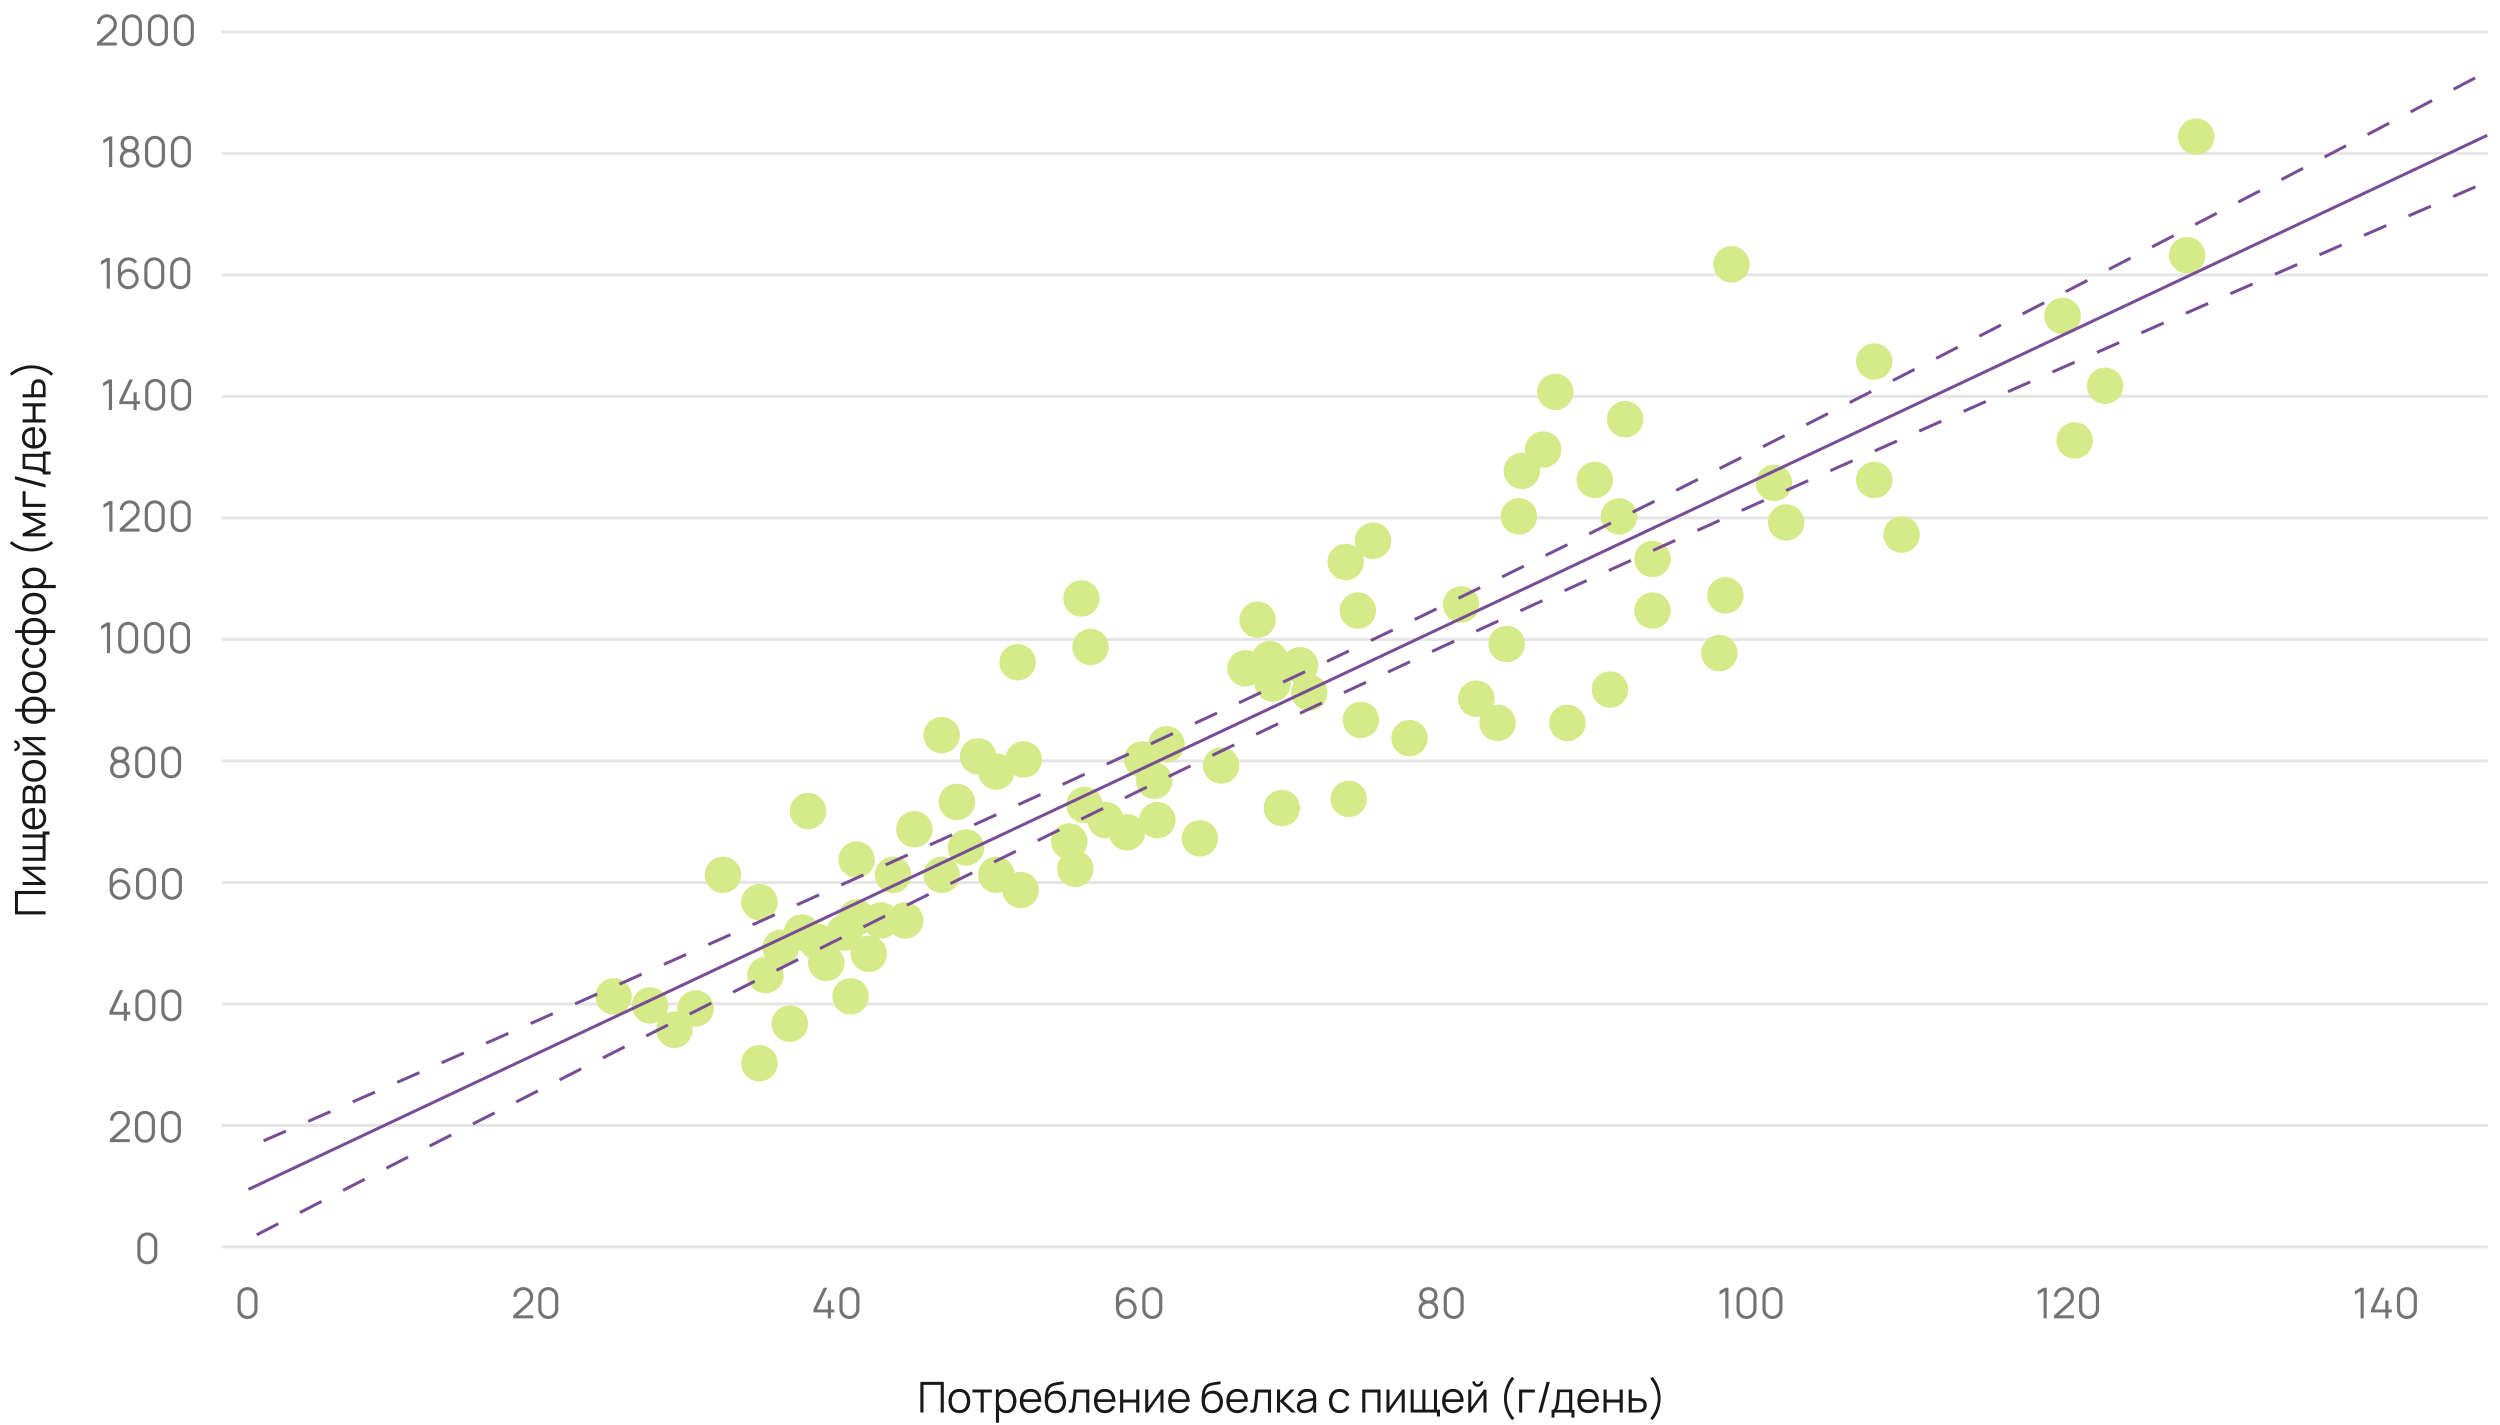 <svg width="823" height="469" viewBox="0 0 823 469" fill="none" xmlns="http://www.w3.org/2000/svg">
<path d="M15 301.02H4.92L4.92 293.299H15V294.328H5.907L5.907 299.991H15V301.02ZM7.44 285.334H15V286.335H9.113L15 290.479V291.347H7.44V290.346H13.278L7.44 286.195V285.334ZM16.309 274.753H15V283.377H7.44V282.376H14.048V279.541H7.44V278.54H14.048V275.712H7.44V274.711H14.048V273.724H16.309V274.753ZM15.21 269.411C15.21 270.148 15.047 270.788 14.72 271.329C14.393 271.866 13.934 272.283 13.341 272.582C12.748 272.881 12.053 273.03 11.255 273.03C10.429 273.03 9.715 272.883 9.113 272.589C8.511 272.295 8.047 271.882 7.72 271.35C7.393 270.813 7.23 270.181 7.23 269.453C7.23 268.706 7.403 268.069 7.748 267.542C8.089 267.015 8.579 266.616 9.218 266.345C9.857 266.074 10.62 265.951 11.507 265.974V267.024H11.143C10.163 267.043 9.423 267.255 8.924 267.661C8.425 268.062 8.175 268.65 8.175 269.425C8.175 270.237 8.439 270.86 8.966 271.294C9.493 271.723 10.245 271.938 11.22 271.938C12.172 271.938 12.912 271.723 13.439 271.294C13.962 270.86 14.223 270.246 14.223 269.453C14.223 268.912 14.099 268.44 13.852 268.039C13.6 267.633 13.238 267.313 12.767 267.08L13.138 266.121C13.796 266.42 14.307 266.861 14.671 267.444C15.03 268.023 15.21 268.678 15.21 269.411ZM11.507 272.302H10.646V266.527H11.507V272.302ZM15 264.427H7.44V261.312C7.44 261.154 7.449 260.962 7.468 260.738C7.487 260.51 7.522 260.297 7.573 260.101C7.685 259.677 7.914 259.336 8.259 259.079C8.604 258.818 9.02 258.687 9.505 258.687C9.776 258.687 10.018 258.729 10.233 258.813C10.443 258.893 10.625 259.007 10.779 259.156C10.858 259.226 10.928 259.303 10.989 259.387C11.045 259.471 11.092 259.553 11.129 259.632C11.157 259.483 11.222 259.322 11.325 259.149C11.484 258.879 11.698 258.673 11.969 258.533C12.235 258.393 12.559 258.323 12.942 258.323C13.46 258.323 13.882 258.447 14.209 258.694C14.536 258.942 14.76 259.273 14.881 259.688C14.932 259.875 14.965 260.078 14.979 260.297C14.993 260.512 15 260.715 15 260.906V264.427ZM14.125 263.391V260.955C14.125 260.857 14.118 260.734 14.104 260.584C14.085 260.435 14.062 260.302 14.034 260.185C13.964 259.91 13.824 259.709 13.614 259.583C13.399 259.453 13.166 259.387 12.914 259.387C12.583 259.387 12.312 259.485 12.102 259.681C11.887 259.873 11.757 260.129 11.71 260.451C11.687 260.559 11.673 260.671 11.668 260.787C11.663 260.904 11.661 261.009 11.661 261.102V263.391H14.125ZM10.779 263.391V261.277C10.779 261.156 10.772 261.021 10.758 260.871C10.739 260.717 10.709 260.584 10.667 260.472C10.583 260.23 10.438 260.052 10.233 259.94C10.028 259.824 9.804 259.765 9.561 259.765C9.295 259.765 9.062 259.828 8.861 259.954C8.66 260.076 8.52 260.26 8.441 260.507C8.38 260.675 8.345 260.857 8.336 261.053C8.327 261.245 8.322 261.366 8.322 261.417V263.391H10.779ZM15.21 253.771C15.21 254.523 15.04 255.164 14.699 255.696C14.358 256.228 13.887 256.637 13.285 256.921C12.683 257.206 11.992 257.348 11.213 257.348C10.42 257.348 9.724 257.204 9.127 256.914C8.53 256.625 8.065 256.214 7.734 255.682C7.398 255.146 7.23 254.509 7.23 253.771C7.23 253.015 7.4 252.371 7.741 251.839C8.077 251.303 8.546 250.894 9.148 250.614C9.745 250.33 10.434 250.187 11.213 250.187C12.006 250.187 12.704 250.33 13.306 250.614C13.903 250.899 14.37 251.31 14.706 251.846C15.042 252.383 15.21 253.025 15.21 253.771ZM14.223 253.771C14.223 252.931 13.945 252.306 13.39 251.895C12.83 251.485 12.104 251.279 11.213 251.279C10.298 251.279 9.57 251.487 9.029 251.902C8.488 252.313 8.217 252.936 8.217 253.771C8.217 254.336 8.345 254.803 8.602 255.171C8.854 255.535 9.206 255.808 9.659 255.99C10.107 256.168 10.625 256.256 11.213 256.256C12.123 256.256 12.853 256.046 13.404 255.626C13.95 255.206 14.223 254.588 14.223 253.771ZM6.544 245.507C6.544 245.838 6.462 246.142 6.299 246.417C6.136 246.692 5.919 246.912 5.648 247.075C5.373 247.234 5.069 247.313 4.738 247.313V246.459C4.999 246.459 5.223 246.366 5.41 246.179C5.597 245.992 5.69 245.768 5.69 245.507C5.69 245.241 5.597 245.017 5.41 244.835C5.223 244.648 4.999 244.555 4.738 244.555V243.701C5.069 243.701 5.373 243.783 5.648 243.946C5.919 244.105 6.136 244.322 6.299 244.597C6.462 244.872 6.544 245.176 6.544 245.507ZM7.44 242.637H15V243.638H9.113L15 247.782V248.65H7.44V247.649H13.278L7.44 243.498V242.637ZM18.15 234.286H15.147C15.264 235.023 15.184 235.695 14.909 236.302C14.629 236.908 14.176 237.391 13.551 237.751C12.926 238.11 12.151 238.29 11.227 238.29C10.303 238.29 9.528 238.11 8.903 237.751C8.273 237.391 7.818 236.908 7.538 236.302C7.258 235.695 7.176 235.023 7.293 234.286H4.976V233.334H7.293C7.176 232.596 7.258 231.924 7.538 231.318C7.818 230.711 8.273 230.228 8.903 229.869C9.528 229.509 10.303 229.33 11.227 229.33C12.151 229.33 12.926 229.509 13.551 229.869C14.176 230.228 14.629 230.711 14.909 231.318C15.184 231.924 15.264 232.596 15.147 233.334H18.15V234.286ZM14.188 234.286H8.259C8.194 234.664 8.205 235.028 8.294 235.378C8.378 235.728 8.544 236.043 8.791 236.323C9.034 236.603 9.358 236.824 9.764 236.988C10.165 237.146 10.653 237.226 11.227 237.226C11.801 237.226 12.291 237.144 12.697 236.981C13.098 236.817 13.42 236.596 13.663 236.316C13.906 236.036 14.069 235.721 14.153 235.371C14.237 235.021 14.249 234.659 14.188 234.286ZM14.188 233.334C14.249 232.96 14.237 232.599 14.153 232.249C14.069 231.899 13.908 231.584 13.67 231.304C13.427 231.024 13.105 230.802 12.704 230.639C12.298 230.475 11.806 230.394 11.227 230.394C10.648 230.394 10.158 230.475 9.757 230.639C9.351 230.797 9.027 231.017 8.784 231.297C8.541 231.577 8.378 231.892 8.294 232.242C8.205 232.592 8.194 232.956 8.259 233.334H14.188ZM15.21 224.636C15.21 225.388 15.04 226.029 14.699 226.561C14.358 227.093 13.887 227.502 13.285 227.786C12.683 228.071 11.992 228.213 11.213 228.213C10.42 228.213 9.724 228.069 9.127 227.779C8.53 227.49 8.065 227.079 7.734 226.547C7.398 226.011 7.23 225.374 7.23 224.636C7.23 223.88 7.4 223.236 7.741 222.704C8.077 222.168 8.546 221.759 9.148 221.479C9.745 221.195 10.434 221.052 11.213 221.052C12.006 221.052 12.704 221.195 13.306 221.479C13.903 221.764 14.37 222.175 14.706 222.711C15.042 223.248 15.21 223.89 15.21 224.636ZM14.223 224.636C14.223 223.796 13.945 223.171 13.39 222.76C12.83 222.35 12.104 222.144 11.213 222.144C10.298 222.144 9.57 222.352 9.029 222.767C8.488 223.178 8.217 223.801 8.217 224.636C8.217 225.201 8.345 225.668 8.602 226.036C8.854 226.4 9.206 226.673 9.659 226.855C10.107 227.033 10.625 227.121 11.213 227.121C12.123 227.121 12.853 226.911 13.404 226.491C13.95 226.071 14.223 225.453 14.223 224.636ZM15.21 216.372C15.21 217.133 15.04 217.777 14.699 218.304C14.358 218.832 13.889 219.233 13.292 219.508C12.69 219.779 11.999 219.919 11.22 219.928C10.427 219.919 9.731 219.774 9.134 219.494C8.532 219.214 8.065 218.811 7.734 218.283C7.398 217.756 7.23 217.117 7.23 216.365C7.23 215.6 7.417 214.935 7.79 214.37C8.163 213.801 8.674 213.411 9.323 213.201L9.645 214.209C9.192 214.387 8.842 214.669 8.595 215.056C8.343 215.439 8.217 215.878 8.217 216.372C8.217 216.928 8.345 217.387 8.602 217.751C8.854 218.115 9.206 218.386 9.659 218.563C10.112 218.741 10.632 218.832 11.22 218.836C12.125 218.827 12.853 218.617 13.404 218.206C13.95 217.796 14.223 217.184 14.223 216.372C14.223 215.859 14.106 215.423 13.873 215.063C13.635 214.699 13.29 214.424 12.837 214.237L13.145 213.201C13.817 213.481 14.33 213.892 14.685 214.433C15.035 214.975 15.21 215.621 15.21 216.372ZM18.15 208.377H15.147C15.264 209.115 15.184 209.787 14.909 210.393C14.629 211 14.176 211.483 13.551 211.842C12.926 212.202 12.151 212.381 11.227 212.381C10.303 212.381 9.528 212.202 8.903 211.842C8.273 211.483 7.818 211 7.538 210.393C7.258 209.787 7.176 209.115 7.293 208.377H4.976L4.976 207.425H7.293C7.176 206.688 7.258 206.016 7.538 205.409C7.818 204.803 8.273 204.32 8.903 203.96C9.528 203.601 10.303 203.421 11.227 203.421C12.151 203.421 12.926 203.601 13.551 203.96C14.176 204.32 14.629 204.803 14.909 205.409C15.184 206.016 15.264 206.688 15.147 207.425H18.15V208.377ZM14.188 208.377H8.259C8.194 208.755 8.205 209.119 8.294 209.469C8.378 209.819 8.544 210.134 8.791 210.414C9.034 210.694 9.358 210.916 9.764 211.079C10.165 211.238 10.653 211.317 11.227 211.317C11.801 211.317 12.291 211.236 12.697 211.072C13.098 210.909 13.42 210.687 13.663 210.407C13.906 210.127 14.069 209.812 14.153 209.462C14.237 209.112 14.249 208.751 14.188 208.377ZM14.188 207.425C14.249 207.052 14.237 206.69 14.153 206.34C14.069 205.99 13.908 205.675 13.67 205.395C13.427 205.115 13.105 204.894 12.704 204.73C12.298 204.567 11.806 204.485 11.227 204.485C10.648 204.485 10.158 204.567 9.757 204.73C9.351 204.889 9.027 205.108 8.784 205.388C8.541 205.668 8.378 205.983 8.294 206.333C8.205 206.683 8.194 207.047 8.259 207.425H14.188ZM15.21 198.728C15.21 199.48 15.04 200.121 14.699 200.653C14.358 201.185 13.887 201.594 13.285 201.878C12.683 202.163 11.992 202.305 11.213 202.305C10.42 202.305 9.724 202.161 9.127 201.871C8.53 201.582 8.065 201.171 7.734 200.639C7.398 200.103 7.23 199.466 7.23 198.728C7.23 197.972 7.4 197.328 7.741 196.796C8.077 196.26 8.546 195.851 9.148 195.571C9.745 195.287 10.434 195.144 11.213 195.144C12.006 195.144 12.704 195.287 13.306 195.571C13.903 195.856 14.37 196.267 14.706 196.803C15.042 197.34 15.21 197.982 15.21 198.728ZM14.223 198.728C14.223 197.888 13.945 197.263 13.39 196.852C12.83 196.442 12.104 196.236 11.213 196.236C10.298 196.236 9.57 196.444 9.029 196.859C8.488 197.27 8.217 197.893 8.217 198.728C8.217 199.293 8.345 199.76 8.602 200.128C8.854 200.492 9.206 200.765 9.659 200.947C10.107 201.125 10.625 201.213 11.213 201.213C12.123 201.213 12.853 201.003 13.404 200.583C13.95 200.163 14.223 199.545 14.223 198.728ZM15.21 190.205C15.21 190.9 15.035 191.488 14.685 191.969C14.33 192.45 13.852 192.814 13.25 193.061C12.643 193.308 11.964 193.432 11.213 193.432C10.448 193.432 9.766 193.308 9.169 193.061C8.567 192.809 8.093 192.44 7.748 191.955C7.403 191.47 7.23 190.872 7.23 190.163C7.23 189.472 7.405 188.88 7.755 188.385C8.105 187.89 8.581 187.512 9.183 187.251C9.785 186.985 10.462 186.852 11.213 186.852C11.969 186.852 12.648 186.985 13.25 187.251C13.852 187.517 14.33 187.9 14.685 188.399C15.035 188.898 15.21 189.5 15.21 190.205ZM18.36 193.607H7.44L7.44 192.683H13.131V192.571H18.36V193.607ZM14.251 190.31C14.251 189.783 14.118 189.344 13.852 188.994C13.586 188.644 13.224 188.383 12.767 188.21C12.305 188.033 11.787 187.944 11.213 187.944C10.644 187.944 10.13 188.03 9.673 188.203C9.216 188.376 8.854 188.639 8.588 188.994C8.322 189.344 8.189 189.79 8.189 190.331C8.189 190.858 8.317 191.297 8.574 191.647C8.831 191.992 9.188 192.251 9.645 192.424C10.098 192.597 10.62 192.683 11.213 192.683C11.796 192.683 12.319 192.597 12.781 192.424C13.238 192.251 13.598 191.99 13.859 191.64C14.12 191.29 14.251 190.847 14.251 190.31ZM17.513 178.893C16.883 179.444 16.178 179.918 15.399 180.314C14.624 180.706 13.81 181.01 12.956 181.224C12.102 181.434 11.243 181.537 10.38 181.532C9.517 181.537 8.658 181.434 7.804 181.224C6.945 181.01 6.129 180.706 5.354 180.314C4.579 179.918 3.877 179.444 3.247 178.893L3.835 178.137C4.484 178.679 5.165 179.131 5.879 179.495C6.588 179.859 7.321 180.132 8.077 180.314C8.833 180.492 9.601 180.583 10.38 180.587C11.15 180.583 11.918 180.489 12.683 180.307C13.444 180.121 14.183 179.848 14.902 179.488C15.616 179.124 16.286 178.674 16.911 178.137L17.513 178.893ZM15 176.558H7.44V175.641L13.628 172.694L7.44 169.74V168.83H15V169.824H9.638L15 172.365V173.016L9.638 175.557H15V176.558ZM15 166.872H7.44L7.44 161.692H8.427V165.843H15V166.872ZM4.92 157.816V156.759L15 159.447V160.504L4.92 157.816ZM16.68 156.193H14.118C14.118 155.764 13.98 155.456 13.705 155.269C13.425 155.083 12.979 154.931 12.368 154.814C11.971 154.735 11.544 154.67 11.087 154.618C10.63 154.567 10.107 154.523 9.519 154.485C8.926 154.448 8.233 154.413 7.44 154.38L7.44 149.382H14.118V148.654H16.68V149.648H15V155.206H16.68V156.193ZM14.118 154.45V150.404H8.322V153.428C8.677 153.442 9.052 153.463 9.449 153.491C9.846 153.515 10.242 153.545 10.639 153.582C11.036 153.615 11.409 153.655 11.759 153.701C12.104 153.743 12.408 153.795 12.669 153.855C13.005 153.925 13.292 154.002 13.53 154.086C13.768 154.166 13.964 154.287 14.118 154.45ZM15.21 144.053C15.21 144.791 15.047 145.43 14.72 145.971C14.393 146.508 13.934 146.926 13.341 147.224C12.748 147.523 12.053 147.672 11.255 147.672C10.429 147.672 9.715 147.525 9.113 147.231C8.511 146.937 8.047 146.524 7.72 145.992C7.393 145.456 7.23 144.823 7.23 144.095C7.23 143.349 7.403 142.712 7.748 142.184C8.089 141.657 8.579 141.258 9.218 140.987C9.857 140.717 10.62 140.593 11.507 140.616V141.666H11.143C10.163 141.685 9.423 141.897 8.924 142.303C8.425 142.705 8.175 143.293 8.175 144.067C8.175 144.879 8.439 145.502 8.966 145.936C9.493 146.366 10.245 146.58 11.22 146.58C12.172 146.58 12.912 146.366 13.439 145.936C13.962 145.502 14.223 144.889 14.223 144.095C14.223 143.554 14.099 143.083 13.852 142.681C13.6 142.275 13.238 141.956 12.767 141.722L13.138 140.763C13.796 141.062 14.307 141.503 14.671 142.086C15.03 142.665 15.21 143.321 15.21 144.053ZM11.507 146.944H10.646L10.646 141.169H11.507L11.507 146.944ZM15 139.07H7.44V138.041H10.723V133.778H7.44V132.749H15V133.778H11.71V138.041H15V139.07ZM15 130.784L7.44 130.798V129.762H10.289V127.991C10.289 127.772 10.294 127.557 10.303 127.347C10.312 127.133 10.331 126.944 10.359 126.78C10.429 126.407 10.553 126.076 10.73 125.786C10.907 125.492 11.152 125.264 11.465 125.1C11.778 124.932 12.17 124.848 12.641 124.848C13.29 124.848 13.801 125.016 14.174 125.352C14.547 125.684 14.79 126.104 14.902 126.612C14.944 126.804 14.972 127.011 14.986 127.235C14.995 127.459 15 127.681 15 127.9V130.784ZM14.118 129.762V127.942C14.118 127.784 14.113 127.606 14.104 127.41C14.095 127.214 14.069 127.042 14.027 126.892C13.957 126.645 13.817 126.421 13.607 126.22C13.392 126.015 13.07 125.912 12.641 125.912C12.216 125.912 11.897 126.01 11.682 126.206C11.463 126.402 11.318 126.664 11.248 126.99C11.215 127.135 11.194 127.291 11.185 127.459C11.176 127.627 11.171 127.788 11.171 127.942V129.762H14.118ZM17.513 122.928L16.911 123.684C16.286 123.147 15.616 122.699 14.902 122.34C14.183 121.976 13.444 121.703 12.683 121.521C11.918 121.334 11.15 121.239 10.38 121.234C9.601 121.239 8.833 121.332 8.077 121.514C7.321 121.691 6.588 121.962 5.879 122.326C5.165 122.69 4.484 123.143 3.835 123.684L3.247 122.928C3.877 122.377 4.579 121.906 5.354 121.514C6.129 121.117 6.945 120.814 7.804 120.604C8.658 120.389 9.517 120.284 10.38 120.289C11.243 120.284 12.102 120.389 12.956 120.604C13.81 120.814 14.624 121.117 15.399 121.514C16.178 121.906 16.883 122.377 17.513 122.928Z" fill="#181818"/>
<line x1="73" y1="10.5" x2="819" y2="10.5" stroke="#E6E6E6"/>
<line x1="73" y1="50.5" x2="819" y2="50.5" stroke="#E6E6E6"/>
<line x1="73" y1="90.5" x2="819" y2="90.5" stroke="#E6E6E6"/>
<line x1="73" y1="130.5" x2="819" y2="130.5" stroke="#E6E6E6"/>
<line x1="73" y1="170.5" x2="819" y2="170.5" stroke="#E6E6E6"/>
<line x1="73" y1="210.5" x2="819" y2="210.5" stroke="#E6E6E6"/>
<line x1="73" y1="250.5" x2="819" y2="250.5" stroke="#E6E6E6"/>
<line x1="73" y1="290.5" x2="819" y2="290.5" stroke="#E6E6E6"/>
<line x1="73" y1="330.5" x2="819" y2="330.5" stroke="#E6E6E6"/>
<line x1="73" y1="370.5" x2="819" y2="370.5" stroke="#E6E6E6"/>
<line x1="73" y1="410.5" x2="819" y2="410.5" stroke="#E6E6E6"/>
<path d="M48.498 416.21C47.877 416.21 47.317 416.065 46.818 415.776C46.323 415.487 45.931 415.095 45.642 414.6C45.352 414.101 45.208 413.541 45.208 412.92V409C45.208 408.379 45.352 407.822 45.642 407.327C45.931 406.828 46.323 406.433 46.818 406.144C47.317 405.855 47.877 405.71 48.498 405.71C49.118 405.71 49.676 405.855 50.17 406.144C50.67 406.433 51.064 406.828 51.353 407.327C51.643 407.822 51.788 408.379 51.788 409V412.92C51.788 413.541 51.643 414.101 51.353 414.6C51.064 415.095 50.67 415.487 50.17 415.776C49.676 416.065 49.118 416.21 48.498 416.21ZM48.498 415.216C48.913 415.216 49.291 415.116 49.632 414.915C49.972 414.71 50.243 414.437 50.444 414.096C50.644 413.755 50.745 413.38 50.745 412.969V408.951C50.745 408.536 50.644 408.158 50.444 407.817C50.243 407.476 49.972 407.206 49.632 407.005C49.291 406.8 48.913 406.697 48.498 406.697C48.082 406.697 47.704 406.8 47.364 407.005C47.023 407.206 46.752 407.476 46.551 407.817C46.351 408.158 46.251 408.536 46.251 408.951V412.969C46.251 413.38 46.351 413.755 46.551 414.096C46.752 414.437 47.023 414.71 47.364 414.915C47.704 415.116 48.082 415.216 48.498 415.216Z" fill="#737373"/>
<path d="M36.163 375.993L36.17 375.055L40.727 370.939C41.119 370.584 41.378 370.248 41.504 369.931C41.635 369.609 41.7 369.273 41.7 368.923C41.7 368.508 41.602 368.132 41.406 367.796C41.21 367.46 40.946 367.194 40.615 366.998C40.284 366.797 39.913 366.697 39.502 366.697C39.073 366.697 38.69 366.8 38.354 367.005C38.018 367.21 37.752 367.481 37.556 367.817C37.365 368.153 37.271 368.519 37.276 368.916H36.226C36.226 368.305 36.371 367.756 36.66 367.271C36.949 366.786 37.341 366.405 37.836 366.13C38.331 365.85 38.891 365.71 39.516 365.71C40.127 365.71 40.676 365.855 41.161 366.144C41.651 366.429 42.036 366.816 42.316 367.306C42.601 367.791 42.743 368.333 42.743 368.93C42.743 369.35 42.692 369.721 42.589 370.043C42.491 370.36 42.335 370.657 42.12 370.932C41.91 371.203 41.642 371.483 41.315 371.772L37.269 375.426L37.108 375.006H42.743V375.993H36.163ZM47.717 376.21C47.097 376.21 46.537 376.065 46.037 375.776C45.543 375.487 45.151 375.095 44.861 374.6C44.572 374.101 44.427 373.541 44.427 372.92V369C44.427 368.379 44.572 367.822 44.861 367.327C45.151 366.828 45.543 366.433 46.037 366.144C46.537 365.855 47.097 365.71 47.717 365.71C48.338 365.71 48.896 365.855 49.39 366.144C49.89 366.433 50.284 366.828 50.573 367.327C50.863 367.822 51.007 368.379 51.007 369V372.92C51.007 373.541 50.863 374.101 50.573 374.6C50.284 375.095 49.89 375.487 49.39 375.776C48.896 376.065 48.338 376.21 47.717 376.21ZM47.717 375.216C48.133 375.216 48.511 375.116 48.851 374.915C49.192 374.71 49.463 374.437 49.663 374.096C49.864 373.755 49.964 373.38 49.964 372.969V368.951C49.964 368.536 49.864 368.158 49.663 367.817C49.463 367.476 49.192 367.206 48.851 367.005C48.511 366.8 48.133 366.697 47.717 366.697C47.302 366.697 46.924 366.8 46.583 367.005C46.243 367.206 45.972 367.476 45.771 367.817C45.571 368.158 45.47 368.536 45.47 368.951V372.969C45.47 373.38 45.571 373.755 45.771 374.096C45.972 374.437 46.243 374.71 46.583 374.915C46.924 375.116 47.302 375.216 47.717 375.216ZM56.262 376.21C55.642 376.21 55.081 376.065 54.582 375.776C54.087 375.487 53.696 375.095 53.406 374.6C53.117 374.101 52.972 373.541 52.972 372.92V369C52.972 368.379 53.117 367.822 53.406 367.327C53.696 366.828 54.087 366.433 54.582 366.144C55.081 365.855 55.642 365.71 56.262 365.71C56.883 365.71 57.441 365.855 57.935 366.144C58.434 366.433 58.829 366.828 59.118 367.327C59.407 367.822 59.552 368.379 59.552 369V372.92C59.552 373.541 59.407 374.101 59.118 374.6C58.829 375.095 58.434 375.487 57.935 375.776C57.441 376.065 56.883 376.21 56.262 376.21ZM56.262 375.216C56.678 375.216 57.056 375.116 57.396 374.915C57.737 374.71 58.008 374.437 58.208 374.096C58.409 373.755 58.509 373.38 58.509 372.969V368.951C58.509 368.536 58.409 368.158 58.208 367.817C58.008 367.476 57.737 367.206 57.396 367.005C57.056 366.8 56.678 366.697 56.262 366.697C55.847 366.697 55.469 366.8 55.128 367.005C54.788 367.206 54.517 367.476 54.316 367.817C54.115 368.158 54.015 368.536 54.015 368.951V372.969C54.015 373.38 54.115 373.755 54.316 374.096C54.517 374.437 54.788 374.71 55.128 374.915C55.469 375.116 55.847 375.216 56.262 375.216Z" fill="#737373"/>
<path d="M35.972 175V166.068L34.075 167.209V166.054L35.972 164.92H37.015V175H35.972ZM39.39 174.993L39.397 174.055L43.954 169.939C44.346 169.584 44.605 169.248 44.731 168.931C44.862 168.609 44.927 168.273 44.927 167.923C44.927 167.508 44.829 167.132 44.633 166.796C44.437 166.46 44.174 166.194 43.842 165.998C43.511 165.797 43.14 165.697 42.729 165.697C42.3 165.697 41.917 165.8 41.581 166.005C41.245 166.21 40.979 166.481 40.783 166.817C40.592 167.153 40.499 167.519 40.503 167.916H39.453C39.453 167.305 39.598 166.756 39.887 166.271C40.177 165.786 40.569 165.405 41.063 165.13C41.558 164.85 42.118 164.71 42.743 164.71C43.355 164.71 43.903 164.855 44.388 165.144C44.878 165.429 45.263 165.816 45.543 166.306C45.828 166.791 45.97 167.333 45.97 167.93C45.97 168.35 45.919 168.721 45.816 169.043C45.718 169.36 45.562 169.657 45.347 169.932C45.137 170.203 44.869 170.483 44.542 170.772L40.496 174.426L40.335 174.006H45.97V174.993H39.39ZM50.945 175.21C50.324 175.21 49.764 175.065 49.265 174.776C48.77 174.487 48.378 174.095 48.089 173.6C47.8 173.101 47.655 172.541 47.655 171.92V168C47.655 167.379 47.8 166.822 48.089 166.327C48.378 165.828 48.77 165.433 49.265 165.144C49.764 164.855 50.324 164.71 50.945 164.71C51.566 164.71 52.123 164.855 52.618 165.144C53.117 165.433 53.511 165.828 53.801 166.327C54.09 166.822 54.235 167.379 54.235 168V171.92C54.235 172.541 54.09 173.101 53.801 173.6C53.511 174.095 53.117 174.487 52.618 174.776C52.123 175.065 51.566 175.21 50.945 175.21ZM50.945 174.216C51.36 174.216 51.738 174.116 52.079 173.915C52.419 173.71 52.69 173.437 52.891 173.096C53.092 172.755 53.192 172.38 53.192 171.969V167.951C53.192 167.536 53.092 167.158 52.891 166.817C52.69 166.476 52.419 166.206 52.079 166.005C51.738 165.8 51.36 165.697 50.945 165.697C50.529 165.697 50.151 165.8 49.811 166.005C49.47 166.206 49.2 166.476 48.999 166.817C48.798 167.158 48.698 167.536 48.698 167.951V171.969C48.698 172.38 48.798 172.755 48.999 173.096C49.2 173.437 49.47 173.71 49.811 173.915C50.151 174.116 50.529 174.216 50.945 174.216ZM59.49 175.21C58.869 175.21 58.309 175.065 57.81 174.776C57.315 174.487 56.923 174.095 56.634 173.6C56.344 173.101 56.2 172.541 56.2 171.92V168C56.2 167.379 56.344 166.822 56.634 166.327C56.923 165.828 57.315 165.433 57.81 165.144C58.309 164.855 58.869 164.71 59.49 164.71C60.11 164.71 60.668 164.855 61.163 165.144C61.662 165.433 62.056 165.828 62.346 166.327C62.635 166.822 62.78 167.379 62.78 168V171.92C62.78 172.541 62.635 173.101 62.346 173.6C62.056 174.095 61.662 174.487 61.163 174.776C60.668 175.065 60.11 175.21 59.49 175.21ZM59.49 174.216C59.905 174.216 60.283 174.116 60.624 173.915C60.964 173.71 61.235 173.437 61.436 173.096C61.636 172.755 61.737 172.38 61.737 171.969V167.951C61.737 167.536 61.636 167.158 61.436 166.817C61.235 166.476 60.964 166.206 60.624 166.005C60.283 165.8 59.905 165.697 59.49 165.697C59.074 165.697 58.696 165.8 58.356 166.005C58.015 166.206 57.744 166.476 57.544 166.817C57.343 167.158 57.243 167.536 57.243 167.951V171.969C57.243 172.38 57.343 172.755 57.544 173.096C57.744 173.437 58.015 173.71 58.356 173.915C58.696 174.116 59.074 174.216 59.49 174.216Z" fill="#737373"/>
<path d="M35.192 215V206.068L33.295 207.209V206.054L35.192 204.92H36.235V215H35.192ZM42.18 215.21C41.559 215.21 40.999 215.065 40.5 214.776C40.005 214.487 39.614 214.095 39.324 213.6C39.035 213.101 38.89 212.541 38.89 211.92V208C38.89 207.379 39.035 206.822 39.324 206.327C39.614 205.828 40.005 205.433 40.5 205.144C40.999 204.855 41.559 204.71 42.18 204.71C42.801 204.71 43.358 204.855 43.853 205.144C44.352 205.433 44.747 205.828 45.036 206.327C45.325 206.822 45.47 207.379 45.47 208V211.92C45.47 212.541 45.325 213.101 45.036 213.6C44.747 214.095 44.352 214.487 43.853 214.776C43.358 215.065 42.801 215.21 42.18 215.21ZM42.18 214.216C42.596 214.216 42.974 214.116 43.314 213.915C43.655 213.71 43.925 213.437 44.126 213.096C44.327 212.755 44.427 212.38 44.427 211.969V207.951C44.427 207.536 44.327 207.158 44.126 206.817C43.925 206.476 43.655 206.206 43.314 206.005C42.974 205.8 42.596 205.697 42.18 205.697C41.765 205.697 41.387 205.8 41.046 206.005C40.706 206.206 40.435 206.476 40.234 206.817C40.033 207.158 39.933 207.536 39.933 207.951V211.969C39.933 212.38 40.033 212.755 40.234 213.096C40.435 213.437 40.706 213.71 41.046 213.915C41.387 214.116 41.765 214.216 42.18 214.216ZM50.725 215.21C50.104 215.21 49.544 215.065 49.045 214.776C48.55 214.487 48.158 214.095 47.869 213.6C47.58 213.101 47.435 212.541 47.435 211.92V208C47.435 207.379 47.58 206.822 47.869 206.327C48.158 205.828 48.55 205.433 49.045 205.144C49.544 204.855 50.104 204.71 50.725 204.71C51.346 204.71 51.903 204.855 52.398 205.144C52.897 205.433 53.292 205.828 53.581 206.327C53.87 206.822 54.015 207.379 54.015 208V211.92C54.015 212.541 53.87 213.101 53.581 213.6C53.292 214.095 52.897 214.487 52.398 214.776C51.903 215.065 51.346 215.21 50.725 215.21ZM50.725 214.216C51.14 214.216 51.518 214.116 51.859 213.915C52.2 213.71 52.47 213.437 52.671 213.096C52.872 212.755 52.972 212.38 52.972 211.969V207.951C52.972 207.536 52.872 207.158 52.671 206.817C52.47 206.476 52.2 206.206 51.859 206.005C51.518 205.8 51.14 205.697 50.725 205.697C50.31 205.697 49.932 205.8 49.591 206.005C49.25 206.206 48.98 206.476 48.779 206.817C48.578 207.158 48.478 207.536 48.478 207.951V211.969C48.478 212.38 48.578 212.755 48.779 213.096C48.98 213.437 49.25 213.71 49.591 213.915C49.932 214.116 50.31 214.216 50.725 214.216ZM59.27 215.21C58.649 215.21 58.089 215.065 57.59 214.776C57.095 214.487 56.703 214.095 56.414 213.6C56.125 213.101 55.98 212.541 55.98 211.92V208C55.98 207.379 56.125 206.822 56.414 206.327C56.703 205.828 57.095 205.433 57.59 205.144C58.089 204.855 58.649 204.71 59.27 204.71C59.891 204.71 60.448 204.855 60.943 205.144C61.442 205.433 61.837 205.828 62.126 206.327C62.415 206.822 62.56 207.379 62.56 208V211.92C62.56 212.541 62.415 213.101 62.126 213.6C61.837 214.095 61.442 214.487 60.943 214.776C60.448 215.065 59.891 215.21 59.27 215.21ZM59.27 214.216C59.685 214.216 60.063 214.116 60.404 213.915C60.745 213.71 61.015 213.437 61.216 213.096C61.417 212.755 61.517 212.38 61.517 211.969V207.951C61.517 207.536 61.417 207.158 61.216 206.817C61.015 206.476 60.745 206.206 60.404 206.005C60.063 205.8 59.685 205.697 59.27 205.697C58.855 205.697 58.477 205.8 58.136 206.005C57.795 206.206 57.525 206.476 57.324 206.817C57.123 207.158 57.023 207.536 57.023 207.951V211.969C57.023 212.38 57.123 212.755 57.324 213.096C57.525 213.437 57.795 213.71 58.136 213.915C58.477 214.116 58.855 214.216 59.27 214.216Z" fill="#737373"/>
<path d="M40.744 336V334.047H36.026V333.067L39.4 325.92H40.555L37.181 333.067H40.744V330.127H41.78V333.067H42.879V334.047H41.78V336H40.744ZM47.854 336.21C47.233 336.21 46.673 336.065 46.174 335.776C45.679 335.487 45.287 335.095 44.998 334.6C44.709 334.101 44.564 333.541 44.564 332.92V329C44.564 328.379 44.709 327.822 44.998 327.327C45.287 326.828 45.679 326.433 46.174 326.144C46.673 325.855 47.233 325.71 47.854 325.71C48.475 325.71 49.032 325.855 49.527 326.144C50.026 326.433 50.421 326.828 50.71 327.327C50.999 327.822 51.144 328.379 51.144 329V332.92C51.144 333.541 50.999 334.101 50.71 334.6C50.421 335.095 50.026 335.487 49.527 335.776C49.032 336.065 48.475 336.21 47.854 336.21ZM47.854 335.216C48.269 335.216 48.647 335.116 48.988 334.915C49.329 334.71 49.599 334.437 49.8 334.096C50.001 333.755 50.101 333.38 50.101 332.969V328.951C50.101 328.536 50.001 328.158 49.8 327.817C49.599 327.476 49.329 327.206 48.988 327.005C48.647 326.8 48.269 326.697 47.854 326.697C47.439 326.697 47.061 326.8 46.72 327.005C46.379 327.206 46.109 327.476 45.908 327.817C45.707 328.158 45.607 328.536 45.607 328.951V332.969C45.607 333.38 45.707 333.755 45.908 334.096C46.109 334.437 46.379 334.71 46.72 334.915C47.061 335.116 47.439 335.216 47.854 335.216ZM56.399 336.21C55.778 336.21 55.218 336.065 54.719 335.776C54.224 335.487 53.832 335.095 53.543 334.6C53.254 334.101 53.109 333.541 53.109 332.92V329C53.109 328.379 53.254 327.822 53.543 327.327C53.832 326.828 54.224 326.433 54.719 326.144C55.218 325.855 55.778 325.71 56.399 325.71C57.02 325.71 57.577 325.855 58.072 326.144C58.571 326.433 58.966 326.828 59.255 327.327C59.544 327.822 59.689 328.379 59.689 329V332.92C59.689 333.541 59.544 334.101 59.255 334.6C58.966 335.095 58.571 335.487 58.072 335.776C57.577 336.065 57.02 336.21 56.399 336.21ZM56.399 335.216C56.814 335.216 57.192 335.116 57.533 334.915C57.874 334.71 58.144 334.437 58.345 334.096C58.546 333.755 58.646 333.38 58.646 332.969V328.951C58.646 328.536 58.546 328.158 58.345 327.817C58.144 327.476 57.874 327.206 57.533 327.005C57.192 326.8 56.814 326.697 56.399 326.697C55.984 326.697 55.606 326.8 55.265 327.005C54.924 327.206 54.654 327.476 54.453 327.817C54.252 328.158 54.152 328.536 54.152 328.951V332.969C54.152 333.38 54.252 333.755 54.453 334.096C54.654 334.437 54.924 334.71 55.265 334.915C55.606 335.116 55.984 335.216 56.399 335.216Z" fill="#737373"/>
<path d="M39.503 296.21C38.873 296.21 38.299 296.058 37.781 295.755C37.268 295.447 36.857 295.032 36.549 294.509C36.246 293.982 36.094 293.389 36.094 292.731V289.238C36.094 288.561 36.246 287.959 36.549 287.432C36.853 286.9 37.266 286.482 37.788 286.179C38.316 285.871 38.913 285.717 39.58 285.717C40.154 285.717 40.686 285.843 41.176 286.095C41.671 286.347 42.075 286.699 42.387 287.152L41.596 287.803C41.382 287.467 41.097 287.199 40.742 286.998C40.388 286.797 40 286.697 39.58 286.697C39.109 286.697 38.689 286.811 38.32 287.04C37.952 287.269 37.662 287.57 37.452 287.943C37.242 288.312 37.137 288.713 37.137 289.147V291.345L36.878 291.051C37.172 290.589 37.557 290.216 38.033 289.931C38.514 289.646 39.037 289.504 39.601 289.504C40.227 289.504 40.789 289.653 41.288 289.952C41.788 290.246 42.184 290.645 42.478 291.149C42.772 291.653 42.919 292.218 42.919 292.843C42.919 293.464 42.763 294.028 42.45 294.537C42.142 295.046 41.729 295.452 41.211 295.755C40.698 296.058 40.129 296.21 39.503 296.21ZM39.503 295.209C39.942 295.209 40.341 295.104 40.7 294.894C41.064 294.684 41.351 294.399 41.561 294.04C41.776 293.681 41.883 293.282 41.883 292.843C41.883 292.404 41.776 292.005 41.561 291.646C41.351 291.282 41.067 290.995 40.707 290.785C40.348 290.57 39.949 290.463 39.51 290.463C39.072 290.463 38.673 290.57 38.313 290.785C37.954 290.995 37.667 291.282 37.452 291.646C37.242 292.005 37.137 292.404 37.137 292.843C37.137 293.277 37.242 293.674 37.452 294.033C37.662 294.392 37.947 294.679 38.306 294.894C38.666 295.104 39.065 295.209 39.503 295.209ZM48.066 296.21C47.445 296.21 46.885 296.065 46.386 295.776C45.891 295.487 45.499 295.095 45.21 294.6C44.921 294.101 44.776 293.541 44.776 292.92V289C44.776 288.379 44.921 287.822 45.21 287.327C45.499 286.828 45.891 286.433 46.386 286.144C46.885 285.855 47.445 285.71 48.066 285.71C48.687 285.71 49.244 285.855 49.739 286.144C50.238 286.433 50.633 286.828 50.922 287.327C51.211 287.822 51.356 288.379 51.356 289V292.92C51.356 293.541 51.211 294.101 50.922 294.6C50.633 295.095 50.238 295.487 49.739 295.776C49.244 296.065 48.687 296.21 48.066 296.21ZM48.066 295.216C48.481 295.216 48.859 295.116 49.2 294.915C49.541 294.71 49.811 294.437 50.012 294.096C50.213 293.755 50.313 293.38 50.313 292.969V288.951C50.313 288.536 50.213 288.158 50.012 287.817C49.811 287.476 49.541 287.206 49.2 287.005C48.859 286.8 48.481 286.697 48.066 286.697C47.651 286.697 47.273 286.8 46.932 287.005C46.591 287.206 46.321 287.476 46.12 287.817C45.919 288.158 45.819 288.536 45.819 288.951V292.969C45.819 293.38 45.919 293.755 46.12 294.096C46.321 294.437 46.591 294.71 46.932 294.915C47.273 295.116 47.651 295.216 48.066 295.216ZM56.611 296.21C55.99 296.21 55.43 296.065 54.931 295.776C54.436 295.487 54.044 295.095 53.755 294.6C53.465 294.101 53.321 293.541 53.321 292.92V289C53.321 288.379 53.465 287.822 53.755 287.327C54.044 286.828 54.436 286.433 54.931 286.144C55.43 285.855 55.99 285.71 56.611 285.71C57.231 285.71 57.789 285.855 58.284 286.144C58.783 286.433 59.178 286.828 59.467 287.327C59.756 287.822 59.901 288.379 59.901 289V292.92C59.901 293.541 59.756 294.101 59.467 294.6C59.178 295.095 58.783 295.487 58.284 295.776C57.789 296.065 57.231 296.21 56.611 296.21ZM56.611 295.216C57.026 295.216 57.404 295.116 57.745 294.915C58.086 294.71 58.356 294.437 58.557 294.096C58.758 293.755 58.858 293.38 58.858 292.969V288.951C58.858 288.536 58.758 288.158 58.557 287.817C58.356 287.476 58.086 287.206 57.745 287.005C57.404 286.8 57.026 286.697 56.611 286.697C56.196 286.697 55.818 286.8 55.477 287.005C55.136 287.206 54.865 287.476 54.665 287.817C54.464 288.158 54.364 288.536 54.364 288.951V292.969C54.364 293.38 54.464 293.755 54.665 294.096C54.865 294.437 55.136 294.71 55.477 294.915C55.818 295.116 56.196 295.216 56.611 295.216Z" fill="#737373"/>
<path d="M39.447 256.21C38.818 256.21 38.26 256.084 37.775 255.832C37.294 255.58 36.916 255.228 36.641 254.775C36.37 254.318 36.234 253.783 36.234 253.172C36.234 252.547 36.386 251.991 36.69 251.506C36.993 251.016 37.455 250.645 38.075 250.393L38.062 250.799C37.544 250.608 37.149 250.295 36.879 249.861C36.608 249.427 36.472 248.946 36.472 248.419C36.472 247.859 36.601 247.378 36.858 246.977C37.114 246.571 37.464 246.258 37.907 246.039C38.355 245.82 38.869 245.71 39.447 245.71C40.026 245.71 40.539 245.82 40.987 246.039C41.435 246.258 41.788 246.571 42.044 246.977C42.301 247.378 42.429 247.859 42.429 248.419C42.429 248.946 42.299 249.425 42.038 249.854C41.781 250.283 41.386 250.598 40.855 250.799L40.819 250.393C41.44 250.64 41.904 251.009 42.212 251.499C42.525 251.989 42.681 252.547 42.681 253.172C42.681 253.783 42.544 254.318 42.269 254.775C41.993 255.228 41.613 255.58 41.127 255.832C40.642 256.084 40.082 256.21 39.447 256.21ZM39.447 255.223C40.082 255.223 40.598 255.048 40.995 254.698C41.391 254.343 41.59 253.835 41.59 253.172C41.59 252.5 41.394 251.991 41.002 251.646C40.609 251.296 40.092 251.121 39.447 251.121C38.803 251.121 38.288 251.296 37.901 251.646C37.513 251.991 37.319 252.5 37.319 253.172C37.319 253.835 37.516 254.343 37.907 254.698C38.3 255.048 38.813 255.223 39.447 255.223ZM39.447 250.127C40.008 250.127 40.462 249.985 40.812 249.7C41.163 249.411 41.337 248.984 41.337 248.419C41.337 247.854 41.163 247.432 40.812 247.152C40.462 246.867 40.008 246.725 39.447 246.725C38.888 246.725 38.432 246.867 38.083 247.152C37.737 247.432 37.565 247.854 37.565 248.419C37.565 248.984 37.737 249.411 38.083 249.7C38.432 249.985 38.888 250.127 39.447 250.127ZM47.786 256.21C47.165 256.21 46.605 256.065 46.106 255.776C45.611 255.487 45.219 255.095 44.93 254.6C44.64 254.101 44.496 253.541 44.496 252.92V249C44.496 248.379 44.64 247.822 44.93 247.327C45.219 246.828 45.611 246.433 46.106 246.144C46.605 245.855 47.165 245.71 47.786 245.71C48.406 245.71 48.964 245.855 49.459 246.144C49.958 246.433 50.352 246.828 50.642 247.327C50.931 247.822 51.076 248.379 51.076 249V252.92C51.076 253.541 50.931 254.101 50.642 254.6C50.352 255.095 49.958 255.487 49.459 255.776C48.964 256.065 48.406 256.21 47.786 256.21ZM47.786 255.216C48.201 255.216 48.579 255.116 48.92 254.915C49.26 254.71 49.531 254.437 49.732 254.096C49.932 253.755 50.033 253.38 50.033 252.969V248.951C50.033 248.536 49.932 248.158 49.732 247.817C49.531 247.476 49.26 247.206 48.92 247.005C48.579 246.8 48.201 246.697 47.786 246.697C47.37 246.697 46.992 246.8 46.652 247.005C46.311 247.206 46.04 247.476 45.84 247.817C45.639 248.158 45.539 248.536 45.539 248.951V252.969C45.539 253.38 45.639 253.755 45.84 254.096C46.04 254.437 46.311 254.71 46.652 254.915C46.992 255.116 47.37 255.216 47.786 255.216ZM56.331 256.21C55.71 256.21 55.15 256.065 54.651 255.776C54.156 255.487 53.764 255.095 53.474 254.6C53.185 254.101 53.041 253.541 53.041 252.92V249C53.041 248.379 53.185 247.822 53.474 247.327C53.764 246.828 54.156 246.433 54.651 246.144C55.15 245.855 55.71 245.71 56.331 245.71C56.951 245.71 57.509 245.855 58.004 246.144C58.503 246.433 58.897 246.828 59.187 247.327C59.476 247.822 59.62 248.379 59.62 249V252.92C59.62 253.541 59.476 254.101 59.187 254.6C58.897 255.095 58.503 255.487 58.004 255.776C57.509 256.065 56.951 256.21 56.331 256.21ZM56.331 255.216C56.746 255.216 57.124 255.116 57.465 254.915C57.805 254.71 58.076 254.437 58.276 254.096C58.477 253.755 58.578 253.38 58.578 252.969V248.951C58.578 248.536 58.477 248.158 58.276 247.817C58.076 247.476 57.805 247.206 57.465 247.005C57.124 246.8 56.746 246.697 56.331 246.697C55.915 246.697 55.537 246.8 55.197 247.005C54.856 247.206 54.585 247.476 54.385 247.817C54.184 248.158 54.084 248.536 54.084 248.951V252.969C54.084 253.38 54.184 253.755 54.385 254.096C54.585 254.437 54.856 254.71 55.197 254.915C55.537 255.116 55.915 255.216 56.331 255.216Z" fill="#737373"/>
<path d="M35.836 135V126.068L33.939 127.209V126.054L35.836 124.92H36.879V135H35.836ZM43.972 135V133.047H39.254V132.067L42.628 124.92H43.783L40.409 132.067H43.972V129.127H45.008V132.067H46.107V133.047H45.008V135H43.972ZM51.081 135.21C50.461 135.21 49.901 135.065 49.401 134.776C48.907 134.487 48.515 134.095 48.225 133.6C47.936 133.101 47.791 132.541 47.791 131.92V128C47.791 127.379 47.936 126.822 48.225 126.327C48.515 125.828 48.907 125.433 49.401 125.144C49.901 124.855 50.461 124.71 51.081 124.71C51.702 124.71 52.26 124.855 52.755 125.144C53.254 125.433 53.648 125.828 53.938 126.327C54.227 126.822 54.371 127.379 54.371 128V131.92C54.371 132.541 54.227 133.101 53.938 133.6C53.648 134.095 53.254 134.487 52.755 134.776C52.26 135.065 51.702 135.21 51.081 135.21ZM51.081 134.216C51.497 134.216 51.875 134.116 52.215 133.915C52.556 133.71 52.827 133.437 53.028 133.096C53.228 132.755 53.328 132.38 53.328 131.969V127.951C53.328 127.536 53.228 127.158 53.028 126.817C52.827 126.476 52.556 126.206 52.215 126.005C51.875 125.8 51.497 125.697 51.081 125.697C50.666 125.697 50.288 125.8 49.947 126.005C49.607 126.206 49.336 126.476 49.136 126.817C48.935 127.158 48.834 127.536 48.834 127.951V131.969C48.834 132.38 48.935 132.755 49.136 133.096C49.336 133.437 49.607 133.71 49.947 133.915C50.288 134.116 50.666 134.216 51.081 134.216ZM59.626 135.21C59.006 135.21 58.446 135.065 57.946 134.776C57.452 134.487 57.06 134.095 56.77 133.6C56.481 133.101 56.336 132.541 56.336 131.92V128C56.336 127.379 56.481 126.822 56.77 126.327C57.06 125.828 57.452 125.433 57.946 125.144C58.446 124.855 59.006 124.71 59.626 124.71C60.247 124.71 60.805 124.855 61.299 125.144C61.799 125.433 62.193 125.828 62.482 126.327C62.772 126.822 62.916 127.379 62.916 128V131.92C62.916 132.541 62.772 133.101 62.482 133.6C62.193 134.095 61.799 134.487 61.299 134.776C60.805 135.065 60.247 135.21 59.626 135.21ZM59.626 134.216C60.042 134.216 60.42 134.116 60.76 133.915C61.101 133.71 61.372 133.437 61.572 133.096C61.773 132.755 61.873 132.38 61.873 131.969V127.951C61.873 127.536 61.773 127.158 61.572 126.817C61.372 126.476 61.101 126.206 60.76 126.005C60.42 125.8 60.042 125.697 59.626 125.697C59.211 125.697 58.833 125.8 58.492 126.005C58.152 126.206 57.881 126.476 57.68 126.817C57.48 127.158 57.379 127.536 57.379 127.951V131.969C57.379 132.38 57.48 132.755 57.68 133.096C57.881 133.437 58.152 133.71 58.492 133.915C58.833 134.116 59.211 134.216 59.626 134.216Z" fill="#737373"/>
<path d="M35.124 95V86.068L33.227 87.209V86.054L35.124 84.92H36.167V95H35.124ZM42.231 95.21C41.601 95.21 41.027 95.058 40.509 94.755C39.995 94.447 39.585 94.032 39.277 93.509C38.974 92.982 38.822 92.389 38.822 91.731V88.238C38.822 87.561 38.974 86.959 39.277 86.432C39.58 85.9 39.993 85.482 40.516 85.179C41.043 84.871 41.641 84.717 42.308 84.717C42.882 84.717 43.414 84.843 43.904 85.095C44.398 85.347 44.802 85.699 45.115 86.152L44.324 86.803C44.109 86.467 43.825 86.199 43.47 85.998C43.115 85.797 42.728 85.697 42.308 85.697C41.837 85.697 41.416 85.811 41.048 86.04C40.679 86.269 40.39 86.57 40.18 86.943C39.97 87.312 39.865 87.713 39.865 88.147V90.345L39.606 90.051C39.9 89.589 40.285 89.216 40.761 88.931C41.242 88.646 41.764 88.504 42.329 88.504C42.954 88.504 43.517 88.653 44.016 88.952C44.515 89.246 44.912 89.645 45.206 90.149C45.5 90.653 45.647 91.218 45.647 91.843C45.647 92.464 45.49 93.028 45.178 93.537C44.87 94.046 44.457 94.452 43.939 94.755C43.425 95.058 42.856 95.21 42.231 95.21ZM42.231 94.209C42.669 94.209 43.069 94.104 43.428 93.894C43.792 93.684 44.079 93.399 44.289 93.04C44.504 92.681 44.611 92.282 44.611 91.843C44.611 91.404 44.504 91.005 44.289 90.646C44.079 90.282 43.794 89.995 43.435 89.785C43.075 89.57 42.676 89.463 42.238 89.463C41.799 89.463 41.4 89.57 41.041 89.785C40.681 89.995 40.395 90.282 40.18 90.646C39.97 91.005 39.865 91.404 39.865 91.843C39.865 92.277 39.97 92.674 40.18 93.033C40.39 93.392 40.675 93.679 41.034 93.894C41.393 94.104 41.792 94.209 42.231 94.209ZM50.793 95.21C50.173 95.21 49.613 95.065 49.113 94.776C48.619 94.487 48.227 94.095 47.937 93.6C47.648 93.101 47.503 92.541 47.503 91.92V88C47.503 87.379 47.648 86.822 47.937 86.327C48.227 85.828 48.619 85.433 49.113 85.144C49.613 84.855 50.173 84.71 50.793 84.71C51.414 84.71 51.972 84.855 52.466 85.144C52.966 85.433 53.36 85.828 53.649 86.327C53.939 86.822 54.083 87.379 54.083 88V91.92C54.083 92.541 53.939 93.101 53.649 93.6C53.36 94.095 52.966 94.487 52.466 94.776C51.972 95.065 51.414 95.21 50.793 95.21ZM50.793 94.216C51.209 94.216 51.587 94.116 51.927 93.915C52.268 93.71 52.539 93.437 52.739 93.096C52.94 92.755 53.04 92.38 53.04 91.969V87.951C53.04 87.536 52.94 87.158 52.739 86.817C52.539 86.476 52.268 86.206 51.927 86.005C51.587 85.8 51.209 85.697 50.793 85.697C50.378 85.697 50 85.8 49.659 86.005C49.319 86.206 49.048 86.476 48.847 86.817C48.647 87.158 48.546 87.536 48.546 87.951V91.969C48.546 92.38 48.647 92.755 48.847 93.096C49.048 93.437 49.319 93.71 49.659 93.915C50 94.116 50.378 94.216 50.793 94.216ZM59.338 95.21C58.718 95.21 58.158 95.065 57.658 94.776C57.164 94.487 56.772 94.095 56.482 93.6C56.193 93.101 56.048 92.541 56.048 91.92V88C56.048 87.379 56.193 86.822 56.482 86.327C56.772 85.828 57.164 85.433 57.658 85.144C58.158 84.855 58.718 84.71 59.338 84.71C59.959 84.71 60.517 84.855 61.011 85.144C61.511 85.433 61.905 85.828 62.194 86.327C62.484 86.822 62.628 87.379 62.628 88V91.92C62.628 92.541 62.484 93.101 62.194 93.6C61.905 94.095 61.511 94.487 61.011 94.776C60.517 95.065 59.959 95.21 59.338 95.21ZM59.338 94.216C59.754 94.216 60.132 94.116 60.472 93.915C60.813 93.71 61.084 93.437 61.284 93.096C61.485 92.755 61.585 92.38 61.585 91.969V87.951C61.585 87.536 61.485 87.158 61.284 86.817C61.084 86.476 60.813 86.206 60.472 86.005C60.132 85.8 59.754 85.697 59.338 85.697C58.923 85.697 58.545 85.8 58.204 86.005C57.864 86.206 57.593 86.476 57.392 86.817C57.192 87.158 57.091 87.536 57.091 87.951V91.969C57.091 92.38 57.192 92.755 57.392 93.096C57.593 93.437 57.864 93.71 58.204 93.915C58.545 94.116 58.923 94.216 59.338 94.216Z" fill="#737373"/>
<path d="M35.904 55V46.068L34.007 47.209V46.054L35.904 44.92H36.947V55H35.904ZM42.675 55.21C42.045 55.21 41.487 55.084 41.002 54.832C40.521 54.58 40.143 54.228 39.868 53.775C39.597 53.318 39.462 52.783 39.462 52.172C39.462 51.547 39.614 50.991 39.917 50.506C40.22 50.016 40.682 49.645 41.303 49.393L41.289 49.799C40.771 49.608 40.377 49.295 40.106 48.861C39.835 48.427 39.7 47.946 39.7 47.419C39.7 46.859 39.828 46.378 40.085 45.977C40.342 45.571 40.692 45.258 41.135 45.039C41.583 44.82 42.096 44.71 42.675 44.71C43.254 44.71 43.767 44.82 44.215 45.039C44.663 45.258 45.015 45.571 45.272 45.977C45.529 46.378 45.657 46.859 45.657 47.419C45.657 47.946 45.526 48.425 45.265 48.854C45.008 49.283 44.614 49.598 44.082 49.799L44.047 49.393C44.668 49.64 45.132 50.009 45.44 50.499C45.753 50.989 45.909 51.547 45.909 52.172C45.909 52.783 45.771 53.318 45.496 53.775C45.221 54.228 44.84 54.58 44.355 54.832C43.87 55.084 43.31 55.21 42.675 55.21ZM42.675 54.223C43.31 54.223 43.825 54.048 44.222 53.698C44.619 53.343 44.817 52.835 44.817 52.172C44.817 51.5 44.621 50.991 44.229 50.646C43.837 50.296 43.319 50.121 42.675 50.121C42.031 50.121 41.515 50.296 41.128 50.646C40.741 50.991 40.547 51.5 40.547 52.172C40.547 52.835 40.743 53.343 41.135 53.698C41.527 54.048 42.04 54.223 42.675 54.223ZM42.675 49.127C43.235 49.127 43.69 48.985 44.04 48.7C44.39 48.411 44.565 47.984 44.565 47.419C44.565 46.854 44.39 46.432 44.04 46.152C43.69 45.867 43.235 45.725 42.675 45.725C42.115 45.725 41.66 45.867 41.31 46.152C40.965 46.432 40.792 46.854 40.792 47.419C40.792 47.984 40.965 48.411 41.31 48.7C41.66 48.985 42.115 49.127 42.675 49.127ZM51.013 55.21C50.392 55.21 49.833 55.065 49.333 54.776C48.839 54.487 48.447 54.095 48.157 53.6C47.868 53.101 47.723 52.541 47.723 51.92V48C47.723 47.379 47.868 46.822 48.157 46.327C48.447 45.828 48.839 45.433 49.333 45.144C49.833 44.855 50.392 44.71 51.013 44.71C51.634 44.71 52.191 44.855 52.686 45.144C53.185 45.433 53.58 45.828 53.869 46.327C54.158 46.822 54.303 47.379 54.303 48V51.92C54.303 52.541 54.158 53.101 53.869 53.6C53.58 54.095 53.185 54.487 52.686 54.776C52.191 55.065 51.634 55.21 51.013 55.21ZM51.013 54.216C51.428 54.216 51.806 54.116 52.147 53.915C52.488 53.71 52.758 53.437 52.959 53.096C53.16 52.755 53.26 52.38 53.26 51.969V47.951C53.26 47.536 53.16 47.158 52.959 46.817C52.758 46.476 52.488 46.206 52.147 46.005C51.806 45.8 51.428 45.697 51.013 45.697C50.598 45.697 50.22 45.8 49.879 46.005C49.538 46.206 49.268 46.476 49.067 46.817C48.867 47.158 48.766 47.536 48.766 47.951V51.969C48.766 52.38 48.867 52.755 49.067 53.096C49.268 53.437 49.538 53.71 49.879 53.915C50.22 54.116 50.598 54.216 51.013 54.216ZM59.558 55.21C58.937 55.21 58.377 55.065 57.878 54.776C57.383 54.487 56.991 54.095 56.702 53.6C56.413 53.101 56.268 52.541 56.268 51.92V48C56.268 47.379 56.413 46.822 56.702 46.327C56.991 45.828 57.383 45.433 57.878 45.144C58.377 44.855 58.937 44.71 59.558 44.71C60.179 44.71 60.736 44.855 61.231 45.144C61.73 45.433 62.125 45.828 62.414 46.327C62.703 46.822 62.848 47.379 62.848 48V51.92C62.848 52.541 62.703 53.101 62.414 53.6C62.125 54.095 61.73 54.487 61.231 54.776C60.736 55.065 60.179 55.21 59.558 55.21ZM59.558 54.216C59.973 54.216 60.351 54.116 60.692 53.915C61.033 53.71 61.303 53.437 61.504 53.096C61.705 52.755 61.805 52.38 61.805 51.969V47.951C61.805 47.536 61.705 47.158 61.504 46.817C61.303 46.476 61.033 46.206 60.692 46.005C60.351 45.8 59.973 45.697 59.558 45.697C59.143 45.697 58.765 45.8 58.424 46.005C58.083 46.206 57.813 46.476 57.612 46.817C57.411 47.158 57.311 47.536 57.311 47.951V51.969C57.311 52.38 57.411 52.755 57.612 53.096C57.813 53.437 58.083 53.71 58.424 53.915C58.765 54.116 59.143 54.216 59.558 54.216Z" fill="#737373"/>
<path d="M31.89 14.993L31.897 14.055L36.454 9.939C36.846 9.584 37.105 9.248 37.231 8.931C37.362 8.609 37.427 8.273 37.427 7.923C37.427 7.508 37.329 7.132 37.133 6.796C36.937 6.46 36.674 6.194 36.342 5.998C36.011 5.797 35.64 5.697 35.229 5.697C34.8 5.697 34.417 5.8 34.081 6.005C33.745 6.21 33.479 6.481 33.283 6.817C33.092 7.153 32.999 7.519 33.003 7.916H31.953C31.953 7.305 32.098 6.756 32.387 6.271C32.677 5.786 33.069 5.405 33.563 5.13C34.058 4.85 34.618 4.71 35.243 4.71C35.855 4.71 36.403 4.855 36.888 5.144C37.378 5.429 37.763 5.816 38.043 6.306C38.328 6.791 38.47 7.333 38.47 7.93C38.47 8.35 38.419 8.721 38.316 9.043C38.218 9.36 38.062 9.657 37.847 9.932C37.637 10.203 37.369 10.483 37.042 10.772L32.996 14.426L32.835 14.006H38.47V14.993H31.89ZM43.445 15.21C42.824 15.21 42.264 15.065 41.765 14.776C41.27 14.487 40.878 14.095 40.589 13.6C40.3 13.101 40.155 12.541 40.155 11.92V8C40.155 7.379 40.3 6.822 40.589 6.327C40.878 5.828 41.27 5.433 41.765 5.144C42.264 4.855 42.824 4.71 43.445 4.71C44.066 4.71 44.623 4.855 45.118 5.144C45.617 5.433 46.011 5.828 46.301 6.327C46.59 6.822 46.735 7.379 46.735 8V11.92C46.735 12.541 46.59 13.101 46.301 13.6C46.011 14.095 45.617 14.487 45.118 14.776C44.623 15.065 44.066 15.21 43.445 15.21ZM43.445 14.216C43.86 14.216 44.238 14.116 44.579 13.915C44.919 13.71 45.19 13.437 45.391 13.096C45.592 12.755 45.692 12.38 45.692 11.969V7.951C45.692 7.536 45.592 7.158 45.391 6.817C45.19 6.476 44.919 6.206 44.579 6.005C44.238 5.8 43.86 5.697 43.445 5.697C43.029 5.697 42.651 5.8 42.311 6.005C41.97 6.206 41.7 6.476 41.499 6.817C41.298 7.158 41.198 7.536 41.198 7.951V11.969C41.198 12.38 41.298 12.755 41.499 13.096C41.7 13.437 41.97 13.71 42.311 13.915C42.651 14.116 43.029 14.216 43.445 14.216ZM51.99 15.21C51.369 15.21 50.809 15.065 50.31 14.776C49.815 14.487 49.423 14.095 49.134 13.6C48.844 13.101 48.7 12.541 48.7 11.92V8C48.7 7.379 48.844 6.822 49.134 6.327C49.423 5.828 49.815 5.433 50.31 5.144C50.809 4.855 51.369 4.71 51.99 4.71C52.61 4.71 53.168 4.855 53.663 5.144C54.162 5.433 54.556 5.828 54.846 6.327C55.135 6.822 55.28 7.379 55.28 8V11.92C55.28 12.541 55.135 13.101 54.846 13.6C54.556 14.095 54.162 14.487 53.663 14.776C53.168 15.065 52.61 15.21 51.99 15.21ZM51.99 14.216C52.405 14.216 52.783 14.116 53.124 13.915C53.464 13.71 53.735 13.437 53.936 13.096C54.136 12.755 54.237 12.38 54.237 11.969V7.951C54.237 7.536 54.136 7.158 53.936 6.817C53.735 6.476 53.464 6.206 53.124 6.005C52.783 5.8 52.405 5.697 51.99 5.697C51.574 5.697 51.196 5.8 50.856 6.005C50.515 6.206 50.244 6.476 50.044 6.817C49.843 7.158 49.743 7.536 49.743 7.951V11.969C49.743 12.38 49.843 12.755 50.044 13.096C50.244 13.437 50.515 13.71 50.856 13.915C51.196 14.116 51.574 14.216 51.99 14.216ZM60.535 15.21C59.914 15.21 59.354 15.065 58.855 14.776C58.36 14.487 57.968 14.095 57.679 13.6C57.389 13.101 57.245 12.541 57.245 11.92V8C57.245 7.379 57.389 6.822 57.679 6.327C57.968 5.828 58.36 5.433 58.855 5.144C59.354 4.855 59.914 4.71 60.535 4.71C61.155 4.71 61.713 4.855 62.208 5.144C62.707 5.433 63.101 5.828 63.391 6.327C63.68 6.822 63.825 7.379 63.825 8V11.92C63.825 12.541 63.68 13.101 63.391 13.6C63.101 14.095 62.707 14.487 62.208 14.776C61.713 15.065 61.155 15.21 60.535 15.21ZM60.535 14.216C60.95 14.216 61.328 14.116 61.669 13.915C62.009 13.71 62.28 13.437 62.481 13.096C62.681 12.755 62.782 12.38 62.782 11.969V7.951C62.782 7.536 62.681 7.158 62.481 6.817C62.28 6.476 62.009 6.206 61.669 6.005C61.328 5.8 60.95 5.697 60.535 5.697C60.119 5.697 59.741 5.8 59.401 6.005C59.06 6.206 58.789 6.476 58.589 6.817C58.388 7.158 58.288 7.536 58.288 7.951V11.969C58.288 12.38 58.388 12.755 58.589 13.096C58.789 13.437 59.06 13.71 59.401 13.915C59.741 14.116 60.119 14.216 60.535 14.216Z" fill="#737373"/>
<path d="M302.98 465V454.92H310.701V465H309.672V455.907H304.009V465H302.98ZM315.817 465.21C315.065 465.21 314.424 465.04 313.892 464.699C313.36 464.358 312.951 463.887 312.667 463.285C312.382 462.683 312.24 461.992 312.24 461.213C312.24 460.42 312.384 459.724 312.674 459.127C312.963 458.53 313.374 458.065 313.906 457.734C314.442 457.398 315.079 457.23 315.817 457.23C316.573 457.23 317.217 457.4 317.749 457.741C318.285 458.077 318.694 458.546 318.974 459.148C319.258 459.745 319.401 460.434 319.401 461.213C319.401 462.006 319.258 462.704 318.974 463.306C318.689 463.903 318.278 464.37 317.742 464.706C317.205 465.042 316.563 465.21 315.817 465.21ZM315.817 464.223C316.657 464.223 317.282 463.945 317.693 463.39C318.103 462.83 318.309 462.104 318.309 461.213C318.309 460.298 318.101 459.57 317.686 459.029C317.275 458.488 316.652 458.217 315.817 458.217C315.252 458.217 314.785 458.345 314.417 458.602C314.053 458.854 313.78 459.206 313.598 459.659C313.42 460.107 313.332 460.625 313.332 461.213C313.332 462.123 313.542 462.853 313.962 463.404C314.382 463.95 315 464.223 315.817 464.223ZM322.818 465V458.392H320.137V457.44H326.528V458.392H323.847V465H322.818ZM331.258 465.21C330.562 465.21 329.974 465.035 329.494 464.685C329.013 464.33 328.649 463.852 328.402 463.25C328.154 462.643 328.031 461.964 328.031 461.213C328.031 460.448 328.154 459.766 328.402 459.169C328.654 458.567 329.022 458.093 329.508 457.748C329.993 457.403 330.59 457.23 331.3 457.23C331.99 457.23 332.583 457.405 333.078 457.755C333.572 458.105 333.95 458.581 334.212 459.183C334.478 459.785 334.611 460.462 334.611 461.213C334.611 461.969 334.478 462.648 334.212 463.25C333.946 463.852 333.563 464.33 333.064 464.685C332.564 465.035 331.962 465.21 331.258 465.21ZM327.856 468.36V457.44H328.78V463.131H328.892V468.36H327.856ZM331.153 464.251C331.68 464.251 332.119 464.118 332.469 463.852C332.819 463.586 333.08 463.224 333.253 462.767C333.43 462.305 333.519 461.787 333.519 461.213C333.519 460.644 333.432 460.13 333.26 459.673C333.087 459.216 332.823 458.854 332.469 458.588C332.119 458.322 331.673 458.189 331.132 458.189C330.604 458.189 330.166 458.317 329.816 458.574C329.47 458.831 329.211 459.188 329.039 459.645C328.866 460.098 328.78 460.62 328.78 461.213C328.78 461.796 328.866 462.319 329.039 462.781C329.211 463.238 329.473 463.598 329.823 463.859C330.173 464.12 330.616 464.251 331.153 464.251ZM339.347 465.21C338.61 465.21 337.97 465.047 337.429 464.72C336.892 464.393 336.475 463.934 336.176 463.341C335.877 462.748 335.728 462.053 335.728 461.255C335.728 460.429 335.875 459.715 336.169 459.113C336.463 458.511 336.876 458.047 337.408 457.72C337.945 457.393 338.577 457.23 339.305 457.23C340.052 457.23 340.689 457.403 341.216 457.748C341.743 458.089 342.142 458.579 342.413 459.218C342.684 459.857 342.807 460.62 342.784 461.507H341.734V461.143C341.715 460.163 341.503 459.423 341.097 458.924C340.696 458.425 340.108 458.175 339.333 458.175C338.521 458.175 337.898 458.439 337.464 458.966C337.035 459.493 336.82 460.245 336.82 461.22C336.82 462.172 337.035 462.912 337.464 463.439C337.898 463.962 338.512 464.223 339.305 464.223C339.846 464.223 340.318 464.099 340.719 463.852C341.125 463.6 341.445 463.238 341.678 462.767L342.637 463.138C342.338 463.796 341.897 464.307 341.314 464.671C340.735 465.03 340.08 465.21 339.347 465.21ZM336.456 461.507V460.646H342.231V461.507H336.456ZM347.368 465.217C346.664 465.212 346.059 465.058 345.555 464.755C345.051 464.452 344.659 463.999 344.379 463.397C344.104 462.795 343.955 462.044 343.931 461.143C343.917 460.746 343.927 460.315 343.959 459.848C343.992 459.377 344.043 458.929 344.113 458.504C344.183 458.079 344.267 457.734 344.365 457.468C344.487 457.123 344.659 456.801 344.883 456.502C345.112 456.199 345.376 455.951 345.674 455.76C345.964 455.564 346.29 455.412 346.654 455.305C347.023 455.193 347.406 455.107 347.802 455.046C348.204 454.985 348.6 454.932 348.992 454.885C349.389 454.838 349.755 454.78 350.091 454.71L350.203 455.641C349.947 455.692 349.643 455.739 349.293 455.781C348.943 455.823 348.577 455.874 348.194 455.935C347.812 455.991 347.445 456.068 347.095 456.166C346.745 456.264 346.447 456.392 346.199 456.551C345.821 456.78 345.53 457.125 345.324 457.587C345.124 458.049 345 458.579 344.953 459.176C345.243 458.723 345.625 458.383 346.101 458.154C346.582 457.925 347.102 457.811 347.662 457.811C348.344 457.811 348.929 457.967 349.419 458.28C349.914 458.593 350.294 459.027 350.56 459.582C350.826 460.137 350.959 460.774 350.959 461.493C350.959 462.244 350.812 462.9 350.518 463.46C350.229 464.02 349.816 464.454 349.279 464.762C348.743 465.065 348.106 465.217 347.368 465.217ZM347.445 464.23C348.239 464.23 348.841 463.983 349.251 463.488C349.667 462.993 349.874 462.335 349.874 461.514C349.874 460.674 349.66 460.011 349.23 459.526C348.806 459.041 348.206 458.798 347.431 458.798C346.657 458.798 346.062 459.041 345.646 459.526C345.231 460.011 345.023 460.674 345.023 461.514C345.023 462.354 345.231 463.017 345.646 463.502C346.062 463.987 346.661 464.23 347.445 464.23ZM351.8 465V464.097C352.08 464.148 352.292 464.137 352.437 464.062C352.586 463.983 352.696 463.852 352.766 463.67C352.836 463.483 352.894 463.252 352.941 462.977C353.015 462.52 353.083 462.016 353.144 461.465C353.204 460.914 353.258 460.308 353.305 459.645C353.356 458.978 353.407 458.243 353.459 457.44H358.597V465H357.575V458.427H354.411C354.378 458.922 354.341 459.414 354.299 459.904C354.257 460.394 354.212 460.865 354.166 461.318C354.124 461.766 354.077 462.179 354.026 462.557C353.974 462.935 353.921 463.262 353.865 463.537C353.781 463.952 353.669 464.284 353.529 464.531C353.393 464.778 353.19 464.942 352.92 465.021C352.649 465.1 352.276 465.093 351.8 465ZM363.751 465.21C363.014 465.21 362.375 465.047 361.833 464.72C361.297 464.393 360.879 463.934 360.58 463.341C360.282 462.748 360.132 462.053 360.132 461.255C360.132 460.429 360.279 459.715 360.573 459.113C360.867 458.511 361.28 458.047 361.812 457.72C362.349 457.393 362.981 457.23 363.709 457.23C364.456 457.23 365.093 457.403 365.62 457.748C366.148 458.089 366.547 458.579 366.817 459.218C367.088 459.857 367.212 460.62 367.188 461.507H366.138V461.143C366.12 460.163 365.907 459.423 365.501 458.924C365.1 458.425 364.512 458.175 363.737 458.175C362.925 458.175 362.302 458.439 361.868 458.966C361.439 459.493 361.224 460.245 361.224 461.22C361.224 462.172 361.439 462.912 361.868 463.439C362.302 463.962 362.916 464.223 363.709 464.223C364.251 464.223 364.722 464.099 365.123 463.852C365.529 463.6 365.849 463.238 366.082 462.767L367.041 463.138C366.743 463.796 366.302 464.307 365.718 464.671C365.14 465.03 364.484 465.21 363.751 465.21ZM360.86 461.507V460.646H366.635V461.507H360.86ZM368.735 465V457.44H369.764V460.723H374.027V457.44H375.056V465H374.027V461.71H369.764V465H368.735ZM383.019 457.44V465H382.018V459.113L377.874 465H377.006V457.44H378.007V463.278L382.158 457.44H383.019ZM388.183 465.21C387.446 465.21 386.806 465.047 386.265 464.72C385.728 464.393 385.311 463.934 385.012 463.341C384.713 462.748 384.564 462.053 384.564 461.255C384.564 460.429 384.711 459.715 385.005 459.113C385.299 458.511 385.712 458.047 386.244 457.72C386.781 457.393 387.413 457.23 388.141 457.23C388.888 457.23 389.525 457.403 390.052 457.748C390.579 458.089 390.978 458.579 391.249 459.218C391.52 459.857 391.643 460.62 391.62 461.507H390.57V461.143C390.551 460.163 390.339 459.423 389.933 458.924C389.532 458.425 388.944 458.175 388.169 458.175C387.357 458.175 386.734 458.439 386.3 458.966C385.871 459.493 385.656 460.245 385.656 461.22C385.656 462.172 385.871 462.912 386.3 463.439C386.734 463.962 387.348 464.223 388.141 464.223C388.682 464.223 389.154 464.099 389.555 463.852C389.961 463.6 390.281 463.238 390.514 462.767L391.473 463.138C391.174 463.796 390.733 464.307 390.15 464.671C389.571 465.03 388.916 465.21 388.183 465.21ZM385.292 461.507V460.646H391.067V461.507H385.292ZM399.007 465.217C398.302 465.212 397.698 465.058 397.194 464.755C396.69 464.452 396.298 463.999 396.018 463.397C395.743 462.795 395.593 462.044 395.57 461.143C395.556 460.746 395.565 460.315 395.598 459.848C395.631 459.377 395.682 458.929 395.752 458.504C395.822 458.079 395.906 457.734 396.004 457.468C396.125 457.123 396.298 456.801 396.522 456.502C396.751 456.199 397.014 455.951 397.313 455.76C397.602 455.564 397.929 455.412 398.293 455.305C398.662 455.193 399.044 455.107 399.441 455.046C399.842 454.985 400.239 454.932 400.631 454.885C401.028 454.838 401.394 454.78 401.73 454.71L401.842 455.641C401.585 455.692 401.282 455.739 400.932 455.781C400.582 455.823 400.216 455.874 399.833 455.935C399.45 455.991 399.084 456.068 398.734 456.166C398.384 456.264 398.085 456.392 397.838 456.551C397.46 456.78 397.168 457.125 396.963 457.587C396.762 458.049 396.639 458.579 396.592 459.176C396.881 458.723 397.264 458.383 397.74 458.154C398.221 457.925 398.741 457.811 399.301 457.811C399.982 457.811 400.568 457.967 401.058 458.28C401.553 458.593 401.933 459.027 402.199 459.582C402.465 460.137 402.598 460.774 402.598 461.493C402.598 462.244 402.451 462.9 402.157 463.46C401.868 464.02 401.455 464.454 400.918 464.762C400.381 465.065 399.744 465.217 399.007 465.217ZM399.084 464.23C399.877 464.23 400.479 463.983 400.89 463.488C401.305 462.993 401.513 462.335 401.513 461.514C401.513 460.674 401.298 460.011 400.869 459.526C400.444 459.041 399.845 458.798 399.07 458.798C398.295 458.798 397.7 459.041 397.285 459.526C396.87 460.011 396.662 460.674 396.662 461.514C396.662 462.354 396.87 463.017 397.285 463.502C397.7 463.987 398.3 464.23 399.084 464.23ZM407.337 465.21C406.6 465.21 405.961 465.047 405.419 464.72C404.883 464.393 404.465 463.934 404.166 463.341C403.868 462.748 403.718 462.053 403.718 461.255C403.718 460.429 403.865 459.715 404.159 459.113C404.453 458.511 404.866 458.047 405.398 457.72C405.935 457.393 406.567 457.23 407.295 457.23C408.042 457.23 408.679 457.403 409.206 457.748C409.734 458.089 410.133 458.579 410.403 459.218C410.674 459.857 410.798 460.62 410.774 461.507H409.724V461.143C409.706 460.163 409.493 459.423 409.087 458.924C408.686 458.425 408.098 458.175 407.323 458.175C406.511 458.175 405.888 458.439 405.454 458.966C405.025 459.493 404.81 460.245 404.81 461.22C404.81 462.172 405.025 462.912 405.454 463.439C405.888 463.962 406.502 464.223 407.295 464.223C407.837 464.223 408.308 464.099 408.709 463.852C409.115 463.6 409.435 463.238 409.668 462.767L410.627 463.138C410.329 463.796 409.888 464.307 409.304 464.671C408.726 465.03 408.07 465.21 407.337 465.21ZM404.446 461.507V460.646H410.221V461.507H404.446ZM411.628 465V464.097C411.908 464.148 412.12 464.137 412.265 464.062C412.414 463.983 412.524 463.852 412.594 463.67C412.664 463.483 412.722 463.252 412.769 462.977C412.843 462.52 412.911 462.016 412.972 461.465C413.032 460.914 413.086 460.308 413.133 459.645C413.184 458.978 413.235 458.243 413.287 457.44H418.425V465H417.403V458.427H414.239C414.206 458.922 414.169 459.414 414.127 459.904C414.085 460.394 414.04 460.865 413.994 461.318C413.952 461.766 413.905 462.179 413.854 462.557C413.802 462.935 413.749 463.262 413.693 463.537C413.609 463.952 413.497 464.284 413.357 464.531C413.221 464.778 413.018 464.942 412.748 465.021C412.477 465.1 412.104 465.093 411.628 465ZM420.373 465L420.38 457.44H421.416V461.08L424.79 457.44H426.162L422.62 461.22L426.624 465H425.126L421.416 461.36V465H420.373ZM429.489 465.21C428.919 465.21 428.441 465.107 428.054 464.902C427.671 464.697 427.384 464.424 427.193 464.083C427.001 463.742 426.906 463.371 426.906 462.97C426.906 462.559 426.987 462.209 427.151 461.92C427.319 461.626 427.545 461.386 427.83 461.199C428.119 461.012 428.453 460.87 428.831 460.772C429.213 460.679 429.636 460.597 430.098 460.527C430.564 460.452 431.019 460.389 431.463 460.338C431.911 460.282 432.303 460.228 432.639 460.177L432.275 460.401C432.289 459.654 432.144 459.101 431.841 458.742C431.537 458.383 431.01 458.203 430.259 458.203C429.741 458.203 429.302 458.32 428.943 458.553C428.588 458.786 428.338 459.155 428.194 459.659L427.193 459.365C427.365 458.688 427.713 458.163 428.236 457.79C428.758 457.417 429.437 457.23 430.273 457.23C430.963 457.23 431.549 457.361 432.03 457.622C432.515 457.879 432.858 458.252 433.059 458.742C433.152 458.961 433.213 459.206 433.241 459.477C433.269 459.748 433.283 460.023 433.283 460.303V465H432.366V463.103L432.632 463.215C432.375 463.864 431.976 464.358 431.435 464.699C430.893 465.04 430.245 465.21 429.489 465.21ZM429.608 464.321C430.088 464.321 430.508 464.235 430.868 464.062C431.227 463.889 431.516 463.654 431.736 463.355C431.955 463.052 432.097 462.711 432.163 462.333C432.219 462.09 432.249 461.824 432.254 461.535C432.258 461.241 432.261 461.022 432.261 460.877L432.653 461.08C432.303 461.127 431.922 461.173 431.512 461.22C431.106 461.267 430.704 461.32 430.308 461.381C429.916 461.442 429.561 461.514 429.244 461.598C429.029 461.659 428.821 461.745 428.621 461.857C428.42 461.964 428.254 462.109 428.124 462.291C427.998 462.473 427.935 462.699 427.935 462.97C427.935 463.189 427.988 463.402 428.096 463.607C428.208 463.812 428.385 463.983 428.628 464.118C428.875 464.253 429.202 464.321 429.608 464.321ZM441.044 465.21C440.283 465.21 439.639 465.04 439.112 464.699C438.584 464.358 438.183 463.889 437.908 463.292C437.637 462.69 437.497 461.999 437.488 461.22C437.497 460.427 437.642 459.731 437.922 459.134C438.202 458.532 438.605 458.065 439.133 457.734C439.66 457.398 440.299 457.23 441.051 457.23C441.816 457.23 442.481 457.417 443.046 457.79C443.615 458.163 444.005 458.674 444.215 459.323L443.207 459.645C443.029 459.192 442.747 458.842 442.36 458.595C441.977 458.343 441.538 458.217 441.044 458.217C440.488 458.217 440.029 458.345 439.665 458.602C439.301 458.854 439.03 459.206 438.853 459.659C438.675 460.112 438.584 460.632 438.58 461.22C438.589 462.125 438.799 462.853 439.21 463.404C439.62 463.95 440.232 464.223 441.044 464.223C441.557 464.223 441.993 464.106 442.353 463.873C442.717 463.635 442.992 463.29 443.179 462.837L444.215 463.145C443.935 463.817 443.524 464.33 442.983 464.685C442.441 465.035 441.795 465.21 441.044 465.21ZM448.455 465V457.44H454.468V465H453.439V458.427H449.484V465H448.455ZM462.439 457.44V465H461.438V459.113L457.294 465H456.426V457.44H457.427V463.278L461.578 457.44H462.439ZM473.021 466.309V465H464.397V457.44H465.398V464.048H468.233V457.44H469.234V464.048H472.062V457.44H473.063V464.048H474.05V466.309H473.021ZM478.363 465.21C477.625 465.21 476.986 465.047 476.445 464.72C475.908 464.393 475.49 463.934 475.192 463.341C474.893 462.748 474.744 462.053 474.744 461.255C474.744 460.429 474.891 459.715 475.185 459.113C475.479 458.511 475.892 458.047 476.424 457.72C476.96 457.393 477.593 457.23 478.321 457.23C479.067 457.23 479.704 457.403 480.232 457.748C480.759 458.089 481.158 458.579 481.429 459.218C481.699 459.857 481.823 460.62 481.8 461.507H480.75V461.143C480.731 460.163 480.519 459.423 480.113 458.924C479.711 458.425 479.123 458.175 478.349 458.175C477.537 458.175 476.914 458.439 476.48 458.966C476.05 459.493 475.836 460.245 475.836 461.22C475.836 462.172 476.05 462.912 476.48 463.439C476.914 463.962 477.527 464.223 478.321 464.223C478.862 464.223 479.333 464.099 479.735 463.852C480.141 463.6 480.46 463.238 480.694 462.767L481.653 463.138C481.354 463.796 480.913 464.307 480.33 464.671C479.751 465.03 479.095 465.21 478.363 465.21ZM475.472 461.507V460.646H481.247V461.507H475.472ZM486.489 456.544C486.158 456.544 485.854 456.462 485.579 456.299C485.304 456.136 485.084 455.919 484.921 455.648C484.762 455.373 484.683 455.069 484.683 454.738H485.537C485.537 454.999 485.63 455.223 485.817 455.41C486.004 455.597 486.228 455.69 486.489 455.69C486.755 455.69 486.979 455.597 487.161 455.41C487.348 455.223 487.441 454.999 487.441 454.738H488.295C488.295 455.069 488.213 455.373 488.05 455.648C487.891 455.919 487.674 456.136 487.399 456.299C487.124 456.462 486.82 456.544 486.489 456.544ZM489.359 457.44V465H488.358V459.113L484.214 465H483.346V457.44H484.347V463.278L488.498 457.44H489.359ZM497.745 467.513C497.195 466.883 496.721 466.178 496.324 465.399C495.932 464.624 495.629 463.81 495.414 462.956C495.204 462.102 495.102 461.243 495.106 460.38C495.102 459.517 495.204 458.658 495.414 457.804C495.629 456.945 495.932 456.129 496.324 455.354C496.721 454.579 497.195 453.877 497.745 453.247L498.501 453.835C497.96 454.484 497.507 455.165 497.143 455.879C496.779 456.588 496.506 457.321 496.324 458.077C496.147 458.833 496.056 459.601 496.051 460.38C496.056 461.15 496.149 461.918 496.331 462.683C496.518 463.444 496.791 464.183 497.15 464.902C497.514 465.616 497.965 466.286 498.501 466.911L497.745 467.513ZM500.087 465V457.44H505.267V458.427H501.116V465H500.087ZM509.143 454.92H510.2L507.512 465H506.455L509.143 454.92ZM510.766 466.68V464.118C511.195 464.118 511.503 463.98 511.69 463.705C511.876 463.425 512.028 462.979 512.145 462.368C512.224 461.971 512.289 461.544 512.341 461.087C512.392 460.63 512.436 460.107 512.474 459.519C512.511 458.926 512.546 458.233 512.579 457.44H517.577V464.118H518.305V466.68H517.311V465H511.753V466.68H510.766ZM512.509 464.118H516.555V458.322H513.531C513.517 458.677 513.496 459.052 513.468 459.449C513.444 459.846 513.414 460.242 513.377 460.639C513.344 461.036 513.304 461.409 513.258 461.759C513.216 462.104 513.164 462.408 513.104 462.669C513.034 463.005 512.957 463.292 512.873 463.53C512.793 463.768 512.672 463.964 512.509 464.118ZM522.906 465.21C522.168 465.21 521.529 465.047 520.988 464.72C520.451 464.393 520.033 463.934 519.735 463.341C519.436 462.748 519.287 462.053 519.287 461.255C519.287 460.429 519.434 459.715 519.728 459.113C520.022 458.511 520.435 458.047 520.967 457.72C521.503 457.393 522.136 457.23 522.864 457.23C523.61 457.23 524.247 457.403 524.775 457.748C525.302 458.089 525.701 458.579 525.972 459.218C526.242 459.857 526.366 460.62 526.343 461.507H525.293V461.143C525.274 460.163 525.062 459.423 524.656 458.924C524.254 458.425 523.666 458.175 522.892 458.175C522.08 458.175 521.457 458.439 521.023 458.966C520.593 459.493 520.379 460.245 520.379 461.22C520.379 462.172 520.593 462.912 521.023 463.439C521.457 463.962 522.07 464.223 522.864 464.223C523.405 464.223 523.876 464.099 524.278 463.852C524.684 463.6 525.003 463.238 525.237 462.767L526.196 463.138C525.897 463.796 525.456 464.307 524.873 464.671C524.294 465.03 523.638 465.21 522.906 465.21ZM520.015 461.507V460.646H525.79V461.507H520.015ZM527.889 465V457.44H528.918V460.723H533.181V457.44H534.21V465H533.181V461.71H528.918V465H527.889ZM536.175 465L536.161 457.44H537.197V460.289H538.968C539.187 460.289 539.402 460.294 539.612 460.303C539.826 460.312 540.015 460.331 540.179 460.359C540.552 460.429 540.883 460.553 541.173 460.73C541.467 460.907 541.695 461.152 541.859 461.465C542.027 461.778 542.111 462.17 542.111 462.641C542.111 463.29 541.943 463.801 541.607 464.174C541.275 464.547 540.855 464.79 540.347 464.902C540.155 464.944 539.948 464.972 539.724 464.986C539.5 464.995 539.278 465 539.059 465H536.175ZM537.197 464.118H539.017C539.175 464.118 539.353 464.113 539.549 464.104C539.745 464.095 539.917 464.069 540.067 464.027C540.314 463.957 540.538 463.817 540.739 463.607C540.944 463.392 541.047 463.07 541.047 462.641C541.047 462.216 540.949 461.897 540.753 461.682C540.557 461.463 540.295 461.318 539.969 461.248C539.824 461.215 539.668 461.194 539.5 461.185C539.332 461.176 539.171 461.171 539.017 461.171H537.197V464.118ZM544.031 467.513L543.275 466.911C543.812 466.286 544.26 465.616 544.619 464.902C544.983 464.183 545.256 463.444 545.438 462.683C545.625 461.918 545.72 461.15 545.725 460.38C545.72 459.601 545.627 458.833 545.445 458.077C545.268 457.321 544.997 456.588 544.633 455.879C544.269 455.165 543.816 454.484 543.275 453.835L544.031 453.247C544.582 453.877 545.053 454.579 545.445 455.354C545.842 456.129 546.145 456.945 546.355 457.804C546.57 458.658 546.675 459.517 546.67 460.38C546.675 461.243 546.57 462.102 546.355 462.956C546.145 463.81 545.842 464.624 545.445 465.399C545.053 466.178 544.582 466.883 544.031 467.513Z" fill="#181818"/>
<circle cx="723" cy="45" r="6" fill="#D5EA88"/>
<circle cx="720" cy="84" r="6" fill="#D5EA88"/>
<circle cx="679" cy="104" r="6" fill="#D5EA88"/>
<circle cx="693" cy="127" r="6" fill="#D5EA88"/>
<circle cx="683" cy="145" r="6" fill="#D5EA88"/>
<circle cx="617" cy="119" r="6" fill="#D5EA88"/>
<circle cx="617" cy="158" r="6" fill="#D5EA88"/>
<circle cx="584" cy="159" r="6" fill="#D5EA88"/>
<circle cx="588" cy="172" r="6" fill="#D5EA88"/>
<circle cx="626" cy="176" r="6" fill="#D5EA88"/>
<circle cx="570" cy="87" r="6" fill="#D5EA88"/>
<circle cx="535" cy="138" r="6" fill="#D5EA88"/>
<circle cx="512" cy="129" r="6" fill="#D5EA88"/>
<circle cx="508" cy="148" r="6" fill="#D5EA88"/>
<circle cx="501" cy="155" r="6" fill="#D5EA88"/>
<circle cx="500" cy="170" r="6" fill="#D5EA88"/>
<circle cx="452" cy="178" r="6" fill="#D5EA88"/>
<circle cx="481" cy="199" r="6" fill="#D5EA88"/>
<circle cx="443" cy="185" r="6" fill="#D5EA88"/>
<circle cx="447" cy="201" r="6" fill="#D5EA88"/>
<circle cx="464" cy="243" r="6" fill="#D5EA88"/>
<circle cx="448" cy="237" r="6" fill="#D5EA88"/>
<circle cx="431" cy="228" r="6" fill="#D5EA88"/>
<circle cx="428" cy="219" r="6" fill="#D5EA88"/>
<circle cx="419" cy="225" r="6" fill="#D5EA88"/>
<circle cx="418" cy="217" r="6" fill="#D5EA88"/>
<circle cx="410" cy="220" r="6" fill="#D5EA88"/>
<circle cx="414" cy="204" r="6" fill="#D5EA88"/>
<circle cx="356" cy="197" r="6" fill="#D5EA88"/>
<circle cx="359" cy="213" r="6" fill="#D5EA88"/>
<circle cx="335" cy="218" r="6" fill="#D5EA88"/>
<circle cx="310" cy="242" r="6" fill="#D5EA88"/>
<circle cx="322" cy="249" r="6" fill="#D5EA88"/>
<circle cx="328" cy="254" r="6" fill="#D5EA88"/>
<circle cx="337" cy="250" r="6" fill="#D5EA88"/>
<circle cx="384" cy="245" r="6" fill="#D5EA88"/>
<circle cx="402" cy="252" r="6" fill="#D5EA88"/>
<circle cx="422" cy="266" r="6" fill="#D5EA88"/>
<circle cx="444" cy="263" r="6" fill="#D5EA88"/>
<circle cx="376" cy="250" r="6" fill="#D5EA88"/>
<circle cx="380" cy="257" r="6" fill="#D5EA88"/>
<circle cx="395" cy="276" r="6" fill="#D5EA88"/>
<circle cx="381" cy="270" r="6" fill="#D5EA88"/>
<circle cx="371" cy="274" r="6" fill="#D5EA88"/>
<circle cx="364" cy="270" r="6" fill="#D5EA88"/>
<circle cx="357" cy="265" r="6" fill="#D5EA88"/>
<circle cx="352" cy="277" r="6" fill="#D5EA88"/>
<circle cx="354" cy="286" r="6" fill="#D5EA88"/>
<circle cx="315" cy="264" r="6" fill="#D5EA88"/>
<circle cx="318" cy="279" r="6" fill="#D5EA88"/>
<circle cx="310" cy="288" r="6" fill="#D5EA88"/>
<circle cx="294" cy="288" r="6" fill="#D5EA88"/>
<circle cx="282" cy="283" r="6" fill="#D5EA88"/>
<circle cx="301" cy="273" r="6" fill="#D5EA88"/>
<circle cx="266" cy="267" r="6" fill="#D5EA88"/>
<circle cx="328" cy="288" r="6" fill="#D5EA88"/>
<circle cx="336" cy="293" r="6" fill="#D5EA88"/>
<circle cx="298" cy="303" r="6" fill="#D5EA88"/>
<circle cx="290" cy="303" r="6" fill="#D5EA88"/>
<circle cx="282" cy="302" r="6" fill="#D5EA88"/>
<circle cx="278" cy="307" r="6" fill="#D5EA88"/>
<circle cx="286" cy="314" r="6" fill="#D5EA88"/>
<circle cx="272" cy="317" r="6" fill="#D5EA88"/>
<circle cx="269" cy="310" r="6" fill="#D5EA88"/>
<circle cx="264" cy="307" r="6" fill="#D5EA88"/>
<circle cx="257" cy="312" r="6" fill="#D5EA88"/>
<circle cx="252" cy="321" r="6" fill="#D5EA88"/>
<circle cx="280" cy="328" r="6" fill="#D5EA88"/>
<circle cx="260" cy="337" r="6" fill="#D5EA88"/>
<circle cx="250" cy="350" r="6" fill="#D5EA88"/>
<circle cx="229" cy="332" r="6" fill="#D5EA88"/>
<circle cx="222" cy="339" r="6" fill="#D5EA88"/>
<circle cx="214" cy="331" r="6" fill="#D5EA88"/>
<circle cx="202" cy="328" r="6" fill="#D5EA88"/>
<circle cx="238" cy="288" r="6" fill="#D5EA88"/>
<circle cx="250" cy="297" r="6" fill="#D5EA88"/>
<circle cx="496" cy="212" r="6" fill="#D5EA88"/>
<circle cx="530" cy="227" r="6" fill="#D5EA88"/>
<circle cx="516" cy="238" r="6" fill="#D5EA88"/>
<circle cx="493" cy="238" r="6" fill="#D5EA88"/>
<circle cx="486" cy="230" r="6" fill="#D5EA88"/>
<circle cx="525" cy="158" r="6" fill="#D5EA88"/>
<circle cx="533" cy="170" r="6" fill="#D5EA88"/>
<circle cx="544" cy="184" r="6" fill="#D5EA88"/>
<circle cx="568" cy="196" r="6" fill="#D5EA88"/>
<circle cx="544" cy="201" r="6" fill="#D5EA88"/>
<circle cx="566" cy="215" r="6" fill="#D5EA88"/>
<line x1="81.787" y1="391.548" x2="818.787" y2="44.548" stroke="#774D93"/>
<path d="M86.783 375.549C86.783 375.549 318.021 275.109 463.5 205C603.847 137.364 818.783 23.549 818.783 23.549" stroke="#774D93" stroke-dasharray="8 8"/>
<path d="M84.501 406.5C84.501 406.5 269.377 310.808 415.001 241C555.487 173.655 819.272 59.615 819.272 59.615" stroke="#774D93" stroke-dasharray="8 8"/>
<path d="M81.498 434.21C80.877 434.21 80.317 434.065 79.817 433.776C79.323 433.487 78.931 433.095 78.641 432.6C78.352 432.101 78.207 431.541 78.207 430.92V427C78.207 426.379 78.352 425.822 78.641 425.327C78.931 424.828 79.323 424.433 79.817 424.144C80.317 423.855 80.877 423.71 81.498 423.71C82.118 423.71 82.676 423.855 83.171 424.144C83.67 424.433 84.064 424.828 84.353 425.327C84.643 425.822 84.787 426.379 84.787 427V430.92C84.787 431.541 84.643 432.101 84.353 432.6C84.064 433.095 83.67 433.487 83.171 433.776C82.676 434.065 82.118 434.21 81.498 434.21ZM81.498 433.216C81.913 433.216 82.291 433.116 82.632 432.915C82.972 432.71 83.243 432.437 83.444 432.096C83.644 431.755 83.745 431.38 83.745 430.969V426.951C83.745 426.536 83.644 426.158 83.444 425.817C83.243 425.476 82.972 425.206 82.632 425.005C82.291 424.8 81.913 424.697 81.498 424.697C81.082 424.697 80.704 424.8 80.364 425.005C80.023 425.206 79.752 425.476 79.552 425.817C79.351 426.158 79.251 426.536 79.251 426.951V430.969C79.251 431.38 79.351 431.755 79.552 432.096C79.752 432.437 80.023 432.71 80.364 432.915C80.704 433.116 81.082 433.216 81.498 433.216Z" fill="#737373"/>
<path d="M168.935 433.993L168.942 433.055L173.499 428.939C173.891 428.584 174.15 428.248 174.276 427.931C174.407 427.609 174.472 427.273 174.472 426.923C174.472 426.508 174.374 426.132 174.178 425.796C173.982 425.46 173.719 425.194 173.387 424.998C173.056 424.797 172.685 424.697 172.274 424.697C171.845 424.697 171.462 424.8 171.126 425.005C170.79 425.21 170.524 425.481 170.328 425.817C170.137 426.153 170.044 426.519 170.048 426.916H168.998C168.998 426.305 169.143 425.756 169.432 425.271C169.722 424.786 170.114 424.405 170.608 424.13C171.103 423.85 171.663 423.71 172.288 423.71C172.9 423.71 173.448 423.855 173.933 424.144C174.423 424.429 174.808 424.816 175.088 425.306C175.373 425.791 175.515 426.333 175.515 426.93C175.515 427.35 175.464 427.721 175.361 428.043C175.263 428.36 175.107 428.657 174.892 428.932C174.682 429.203 174.414 429.483 174.087 429.772L170.041 433.426L169.88 433.006H175.515V433.993H168.935ZM180.49 434.21C179.869 434.21 179.309 434.065 178.81 433.776C178.315 433.487 177.923 433.095 177.634 432.6C177.344 432.101 177.2 431.541 177.2 430.92V427C177.2 426.379 177.344 425.822 177.634 425.327C177.923 424.828 178.315 424.433 178.81 424.144C179.309 423.855 179.869 423.71 180.49 423.71C181.11 423.71 181.668 423.855 182.163 424.144C182.662 424.433 183.056 424.828 183.346 425.327C183.635 425.822 183.78 426.379 183.78 427V430.92C183.78 431.541 183.635 432.101 183.346 432.6C183.056 433.095 182.662 433.487 182.163 433.776C181.668 434.065 181.11 434.21 180.49 434.21ZM180.49 433.216C180.905 433.216 181.283 433.116 181.624 432.915C181.964 432.71 182.235 432.437 182.436 432.096C182.636 431.755 182.737 431.38 182.737 430.969V426.951C182.737 426.536 182.636 426.158 182.436 425.817C182.235 425.476 181.964 425.206 181.624 425.005C181.283 424.8 180.905 424.697 180.49 424.697C180.074 424.697 179.696 424.8 179.356 425.005C179.015 425.206 178.744 425.476 178.544 425.817C178.343 426.158 178.243 426.536 178.243 426.951V430.969C178.243 431.38 178.343 431.755 178.544 432.096C178.744 432.437 179.015 432.71 179.356 432.915C179.696 433.116 180.074 433.216 180.49 433.216Z" fill="#737373"/>
<path d="M272.517 434V432.047H267.799V431.067L271.173 423.92H272.328L268.954 431.067H272.517V428.127H273.553V431.067H274.652V432.047H273.553V434H272.517ZM279.626 434.21C279.006 434.21 278.446 434.065 277.946 433.776C277.452 433.487 277.06 433.095 276.77 432.6C276.481 432.101 276.336 431.541 276.336 430.92V427C276.336 426.379 276.481 425.822 276.77 425.327C277.06 424.828 277.452 424.433 277.946 424.144C278.446 423.855 279.006 423.71 279.626 423.71C280.247 423.71 280.805 423.855 281.299 424.144C281.799 424.433 282.193 424.828 282.482 425.327C282.772 425.822 282.916 426.379 282.916 427V430.92C282.916 431.541 282.772 432.101 282.482 432.6C282.193 433.095 281.799 433.487 281.299 433.776C280.805 434.065 280.247 434.21 279.626 434.21ZM279.626 433.216C280.042 433.216 280.42 433.116 280.76 432.915C281.101 432.71 281.372 432.437 281.572 432.096C281.773 431.755 281.873 431.38 281.873 430.969V426.951C281.873 426.536 281.773 426.158 281.572 425.817C281.372 425.476 281.101 425.206 280.76 425.005C280.42 424.8 280.042 424.697 279.626 424.697C279.211 424.697 278.833 424.8 278.492 425.005C278.152 425.206 277.881 425.476 277.68 425.817C277.48 426.158 277.379 426.536 277.379 426.951V430.969C277.379 431.38 277.48 431.755 277.68 432.096C277.881 432.437 278.152 432.71 278.492 432.915C278.833 433.116 279.211 433.216 279.626 433.216Z" fill="#737373"/>
<path d="M370.776 434.21C370.146 434.21 369.572 434.058 369.054 433.755C368.54 433.447 368.13 433.032 367.822 432.509C367.518 431.982 367.367 431.389 367.367 430.731V427.238C367.367 426.561 367.518 425.959 367.822 425.432C368.125 424.9 368.538 424.482 369.061 424.179C369.588 423.871 370.185 423.717 370.853 423.717C371.427 423.717 371.959 423.843 372.449 424.095C372.943 424.347 373.347 424.699 373.66 425.152L372.869 425.803C372.654 425.467 372.369 425.199 372.015 424.998C371.66 424.797 371.273 424.697 370.853 424.697C370.381 424.697 369.961 424.811 369.593 425.04C369.224 425.269 368.935 425.57 368.725 425.943C368.515 426.312 368.41 426.713 368.41 427.147V429.345L368.151 429.051C368.445 428.589 368.83 428.216 369.306 427.931C369.786 427.646 370.309 427.504 370.874 427.504C371.499 427.504 372.061 427.653 372.561 427.952C373.06 428.246 373.457 428.645 373.751 429.149C374.045 429.653 374.192 430.218 374.192 430.843C374.192 431.464 374.035 432.028 373.723 432.537C373.415 433.046 373.002 433.452 372.484 433.755C371.97 434.058 371.401 434.21 370.776 434.21ZM370.776 433.209C371.214 433.209 371.613 433.104 371.973 432.894C372.337 432.684 372.624 432.399 372.834 432.04C373.048 431.681 373.156 431.282 373.156 430.843C373.156 430.404 373.048 430.005 372.834 429.646C372.624 429.282 372.339 428.995 371.98 428.785C371.62 428.57 371.221 428.463 370.783 428.463C370.344 428.463 369.945 428.57 369.586 428.785C369.226 428.995 368.939 429.282 368.725 429.646C368.515 430.005 368.41 430.404 368.41 430.843C368.41 431.277 368.515 431.674 368.725 432.033C368.935 432.392 369.219 432.679 369.579 432.894C369.938 433.104 370.337 433.209 370.776 433.209ZM379.338 434.21C378.718 434.21 378.158 434.065 377.658 433.776C377.164 433.487 376.772 433.095 376.482 432.6C376.193 432.101 376.048 431.541 376.048 430.92V427C376.048 426.379 376.193 425.822 376.482 425.327C376.772 424.828 377.164 424.433 377.658 424.144C378.158 423.855 378.718 423.71 379.338 423.71C379.959 423.71 380.517 423.855 381.011 424.144C381.511 424.433 381.905 424.828 382.194 425.327C382.484 425.822 382.628 426.379 382.628 427V430.92C382.628 431.541 382.484 432.101 382.194 432.6C381.905 433.095 381.511 433.487 381.011 433.776C380.517 434.065 379.959 434.21 379.338 434.21ZM379.338 433.216C379.754 433.216 380.132 433.116 380.472 432.915C380.813 432.71 381.084 432.437 381.284 432.096C381.485 431.755 381.585 431.38 381.585 430.969V426.951C381.585 426.536 381.485 426.158 381.284 425.817C381.084 425.476 380.813 425.206 380.472 425.005C380.132 424.8 379.754 424.697 379.338 424.697C378.923 424.697 378.545 424.8 378.204 425.005C377.864 425.206 377.593 425.476 377.392 425.817C377.192 426.158 377.091 426.536 377.091 426.951V430.969C377.091 431.38 377.192 431.755 377.392 432.096C377.593 432.437 377.864 432.71 378.204 432.915C378.545 433.116 378.923 433.216 379.338 433.216Z" fill="#737373"/>
<path d="M470.22 434.21C469.59 434.21 469.032 434.084 468.547 433.832C468.066 433.58 467.688 433.228 467.413 432.775C467.142 432.318 467.007 431.783 467.007 431.172C467.007 430.547 467.159 429.991 467.462 429.506C467.765 429.016 468.227 428.645 468.848 428.393L468.834 428.799C468.316 428.608 467.922 428.295 467.651 427.861C467.38 427.427 467.245 426.946 467.245 426.419C467.245 425.859 467.373 425.378 467.63 424.977C467.887 424.571 468.237 424.258 468.68 424.039C469.128 423.82 469.641 423.71 470.22 423.71C470.799 423.71 471.312 423.82 471.76 424.039C472.208 424.258 472.56 424.571 472.817 424.977C473.074 425.378 473.202 425.859 473.202 426.419C473.202 426.946 473.071 427.425 472.81 427.854C472.553 428.283 472.159 428.598 471.627 428.799L471.592 428.393C472.213 428.64 472.677 429.009 472.985 429.499C473.298 429.989 473.454 430.547 473.454 431.172C473.454 431.783 473.316 432.318 473.041 432.775C472.766 433.228 472.385 433.58 471.9 433.832C471.415 434.084 470.855 434.21 470.22 434.21ZM470.22 433.223C470.855 433.223 471.37 433.048 471.767 432.698C472.164 432.343 472.362 431.835 472.362 431.172C472.362 430.5 472.166 429.991 471.774 429.646C471.382 429.296 470.864 429.121 470.22 429.121C469.576 429.121 469.06 429.296 468.673 429.646C468.286 429.991 468.092 430.5 468.092 431.172C468.092 431.835 468.288 432.343 468.68 432.698C469.072 433.048 469.585 433.223 470.22 433.223ZM470.22 428.127C470.78 428.127 471.235 427.985 471.585 427.7C471.935 427.411 472.11 426.984 472.11 426.419C472.11 425.854 471.935 425.432 471.585 425.152C471.235 424.867 470.78 424.725 470.22 424.725C469.66 424.725 469.205 424.867 468.855 425.152C468.51 425.432 468.337 425.854 468.337 426.419C468.337 426.984 468.51 427.411 468.855 427.7C469.205 427.985 469.66 428.127 470.22 428.127ZM478.558 434.21C477.937 434.21 477.377 434.065 476.878 433.776C476.383 433.487 475.991 433.095 475.702 432.6C475.413 432.101 475.268 431.541 475.268 430.92V427C475.268 426.379 475.413 425.822 475.702 425.327C475.991 424.828 476.383 424.433 476.878 424.144C477.377 423.855 477.937 423.71 478.558 423.71C479.179 423.71 479.736 423.855 480.231 424.144C480.73 424.433 481.125 424.828 481.414 425.327C481.703 425.822 481.848 426.379 481.848 427V430.92C481.848 431.541 481.703 432.101 481.414 432.6C481.125 433.095 480.73 433.487 480.231 433.776C479.736 434.065 479.179 434.21 478.558 434.21ZM478.558 433.216C478.973 433.216 479.351 433.116 479.692 432.915C480.033 432.71 480.303 432.437 480.504 432.096C480.705 431.755 480.805 431.38 480.805 430.969V426.951C480.805 426.536 480.705 426.158 480.504 425.817C480.303 425.476 480.033 425.206 479.692 425.005C479.351 424.8 478.973 424.697 478.558 424.697C478.143 424.697 477.765 424.8 477.424 425.005C477.083 425.206 476.813 425.476 476.612 425.817C476.411 426.158 476.311 426.536 476.311 426.951V430.969C476.311 431.38 476.411 431.755 476.612 432.096C476.813 432.437 477.083 432.71 477.424 432.915C477.765 433.116 478.143 433.216 478.558 433.216Z" fill="#737373"/>
<path d="M567.965 434V425.068L566.068 426.209V425.054L567.965 423.92H569.008V434H567.965ZM574.953 434.21C574.332 434.21 573.772 434.065 573.273 433.776C572.778 433.487 572.386 433.095 572.097 432.6C571.807 432.101 571.663 431.541 571.663 430.92V427C571.663 426.379 571.807 425.822 572.097 425.327C572.386 424.828 572.778 424.433 573.273 424.144C573.772 423.855 574.332 423.71 574.953 423.71C575.573 423.71 576.131 423.855 576.626 424.144C577.125 424.433 577.519 424.828 577.809 425.327C578.098 425.822 578.243 426.379 578.243 427V430.92C578.243 431.541 578.098 432.101 577.809 432.6C577.519 433.095 577.125 433.487 576.626 433.776C576.131 434.065 575.573 434.21 574.953 434.21ZM574.953 433.216C575.368 433.216 575.746 433.116 576.087 432.915C576.427 432.71 576.698 432.437 576.899 432.096C577.099 431.755 577.2 431.38 577.2 430.969V426.951C577.2 426.536 577.099 426.158 576.899 425.817C576.698 425.476 576.427 425.206 576.087 425.005C575.746 424.8 575.368 424.697 574.953 424.697C574.537 424.697 574.159 424.8 573.819 425.005C573.478 425.206 573.207 425.476 573.007 425.817C572.806 426.158 572.706 426.536 572.706 426.951V430.969C572.706 431.38 572.806 431.755 573.007 432.096C573.207 432.437 573.478 432.71 573.819 432.915C574.159 433.116 574.537 433.216 574.953 433.216ZM583.498 434.21C582.877 434.21 582.317 434.065 581.818 433.776C581.323 433.487 580.931 433.095 580.642 432.6C580.352 432.101 580.208 431.541 580.208 430.92V427C580.208 426.379 580.352 425.822 580.642 425.327C580.931 424.828 581.323 424.433 581.818 424.144C582.317 423.855 582.877 423.71 583.498 423.71C584.118 423.71 584.676 423.855 585.171 424.144C585.67 424.433 586.064 424.828 586.354 425.327C586.643 425.822 586.788 426.379 586.788 427V430.92C586.788 431.541 586.643 432.101 586.354 432.6C586.064 433.095 585.67 433.487 585.171 433.776C584.676 434.065 584.118 434.21 583.498 434.21ZM583.498 433.216C583.913 433.216 584.291 433.116 584.632 432.915C584.972 432.71 585.243 432.437 585.444 432.096C585.644 431.755 585.745 431.38 585.745 430.969V426.951C585.745 426.536 585.644 426.158 585.444 425.817C585.243 425.476 584.972 425.206 584.632 425.005C584.291 424.8 583.913 424.697 583.498 424.697C583.082 424.697 582.704 424.8 582.364 425.005C582.023 425.206 581.752 425.476 581.552 425.817C581.351 426.158 581.251 426.536 581.251 426.951V430.969C581.251 431.38 581.351 431.755 581.552 432.096C581.752 432.437 582.023 432.71 582.364 432.915C582.704 433.116 583.082 433.216 583.498 433.216Z" fill="#737373"/>
<path d="M672.745 434V425.068L670.848 426.209V425.054L672.745 423.92H673.788V434H672.745ZM676.163 433.993L676.17 433.055L680.727 428.939C681.119 428.584 681.378 428.248 681.504 427.931C681.635 427.609 681.7 427.273 681.7 426.923C681.7 426.508 681.602 426.132 681.406 425.796C681.21 425.46 680.946 425.194 680.615 424.998C680.284 424.797 679.913 424.697 679.502 424.697C679.073 424.697 678.69 424.8 678.354 425.005C678.018 425.21 677.752 425.481 677.556 425.817C677.365 426.153 677.271 426.519 677.276 426.916H676.226C676.226 426.305 676.371 425.756 676.66 425.271C676.949 424.786 677.341 424.405 677.836 424.13C678.331 423.85 678.891 423.71 679.516 423.71C680.127 423.71 680.676 423.855 681.161 424.144C681.651 424.429 682.036 424.816 682.316 425.306C682.601 425.791 682.743 426.333 682.743 426.93C682.743 427.35 682.692 427.721 682.589 428.043C682.491 428.36 682.335 428.657 682.12 428.932C681.91 429.203 681.642 429.483 681.315 429.772L677.269 433.426L677.108 433.006H682.743V433.993H676.163ZM687.717 434.21C687.097 434.21 686.537 434.065 686.037 433.776C685.543 433.487 685.151 433.095 684.861 432.6C684.572 432.101 684.427 431.541 684.427 430.92V427C684.427 426.379 684.572 425.822 684.861 425.327C685.151 424.828 685.543 424.433 686.037 424.144C686.537 423.855 687.097 423.71 687.717 423.71C688.338 423.71 688.896 423.855 689.39 424.144C689.89 424.433 690.284 424.828 690.573 425.327C690.863 425.822 691.007 426.379 691.007 427V430.92C691.007 431.541 690.863 432.101 690.573 432.6C690.284 433.095 689.89 433.487 689.39 433.776C688.896 434.065 688.338 434.21 687.717 434.21ZM687.717 433.216C688.133 433.216 688.511 433.116 688.851 432.915C689.192 432.71 689.463 432.437 689.663 432.096C689.864 431.755 689.964 431.38 689.964 430.969V426.951C689.964 426.536 689.864 426.158 689.663 425.817C689.463 425.476 689.192 425.206 688.851 425.005C688.511 424.8 688.133 424.697 687.717 424.697C687.302 424.697 686.924 424.8 686.583 425.005C686.243 425.206 685.972 425.476 685.771 425.817C685.571 426.158 685.47 426.536 685.47 426.951V430.969C685.47 431.38 685.571 431.755 685.771 432.096C685.972 432.437 686.243 432.71 686.583 432.915C686.924 433.116 687.302 433.216 687.717 433.216Z" fill="#737373"/>
<path d="M777.108 434V425.068L775.211 426.209V425.054L777.108 423.92H778.151V434H777.108ZM785.244 434V432.047H780.526V431.067L783.9 423.92H785.055L781.681 431.067H785.244V428.127H786.28V431.067H787.379V432.047H786.28V434H785.244ZM792.354 434.21C791.733 434.21 791.173 434.065 790.674 433.776C790.179 433.487 789.787 433.095 789.498 432.6C789.209 432.101 789.064 431.541 789.064 430.92V427C789.064 426.379 789.209 425.822 789.498 425.327C789.787 424.828 790.179 424.433 790.674 424.144C791.173 423.855 791.733 423.71 792.354 423.71C792.975 423.71 793.532 423.855 794.027 424.144C794.526 424.433 794.921 424.828 795.21 425.327C795.499 425.822 795.644 426.379 795.644 427V430.92C795.644 431.541 795.499 432.101 795.21 432.6C794.921 433.095 794.526 433.487 794.027 433.776C793.532 434.065 792.975 434.21 792.354 434.21ZM792.354 433.216C792.769 433.216 793.147 433.116 793.488 432.915C793.829 432.71 794.099 432.437 794.3 432.096C794.501 431.755 794.601 431.38 794.601 430.969V426.951C794.601 426.536 794.501 426.158 794.3 425.817C794.099 425.476 793.829 425.206 793.488 425.005C793.147 424.8 792.769 424.697 792.354 424.697C791.939 424.697 791.561 424.8 791.22 425.005C790.879 425.206 790.609 425.476 790.408 425.817C790.207 426.158 790.107 426.536 790.107 426.951V430.969C790.107 431.38 790.207 431.755 790.408 432.096C790.609 432.437 790.879 432.71 791.22 432.915C791.561 433.116 791.939 433.216 792.354 433.216Z" fill="#737373"/>
</svg>
